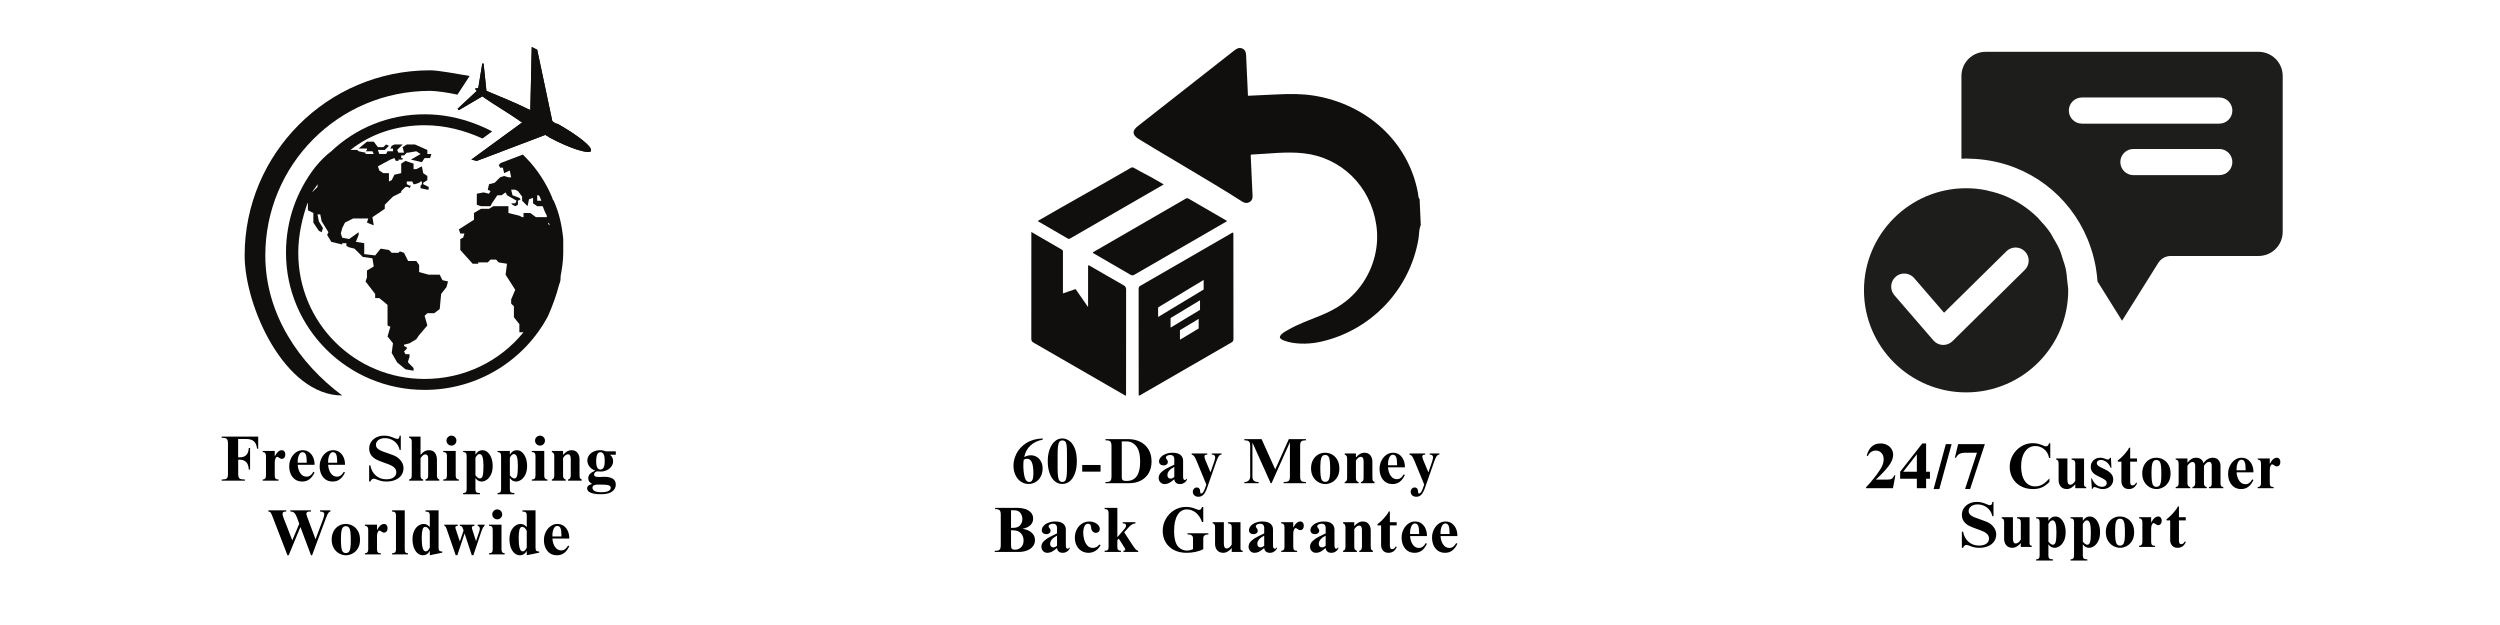<svg version="1.2" preserveAspectRatio="xMidYMid meet" height="500" viewBox="0 0 1500 375" zoomAndPan="magnify" width="2000" xmlns:xlink="http://www.w3.org/1999/xlink" xmlns="http://www.w3.org/2000/svg"><defs><clipPath id="224c9d8a4e"><path d="M 274 28.117 L 355 28.117 L 355 97 L 274 97 Z M 274 28.117"></path></clipPath><clipPath id="ddd79b6ad1"><path d="M 146.801 42 L 282 42 L 282 237.367 L 146.801 237.367 Z M 146.801 42"></path></clipPath><clipPath id="6e48565d98"><path d="M 1118.371 112 L 1241 112 L 1241 236 L 1118.371 236 Z M 1118.371 112"></path></clipPath><clipPath id="446893d38b"><path d="M 1176 31 L 1369.621 31 L 1369.621 193 L 1176 193 Z M 1176 31"></path></clipPath><clipPath id="cc04c97b2a"><path d="M 680 28.117 L 852.629 28.117 L 852.629 207 L 680 207 Z M 680 28.117"></path></clipPath><clipPath id="7760ef00e8"><path d="M 683 139 L 741 139 L 741 237.367 L 683 237.367 Z M 683 139"></path></clipPath><clipPath id="c09aa22b89"><path d="M 618.629 139 L 676 139 L 676 237.367 L 618.629 237.367 Z M 618.629 139"></path></clipPath></defs><g id="b41385ae65"><g clip-path="url(#224c9d8a4e)" clip-rule="nonzero"><path d="M 354.488 90.766 C 352.785 92.406 342.145 89.121 329.742 82.555 C 328.887 81.707 328.09 81.707 327.242 80.918 L 286.082 96.535 L 282.801 95.754 L 313.262 73.496 C 305.059 67.719 295.141 62.016 289.363 57.809 L 275.32 66.078 L 274.531 65.297 L 286.082 54.523 C 285.23 53.738 285.23 53.738 285.23 52.949 C 285.23 52.949 286.082 52.949 286.938 52.949 L 289.363 38.113 L 290.152 38.113 L 291.859 54.523 C 297.637 57.02 308.34 61.152 318.188 66.078 L 319.039 28.207 L 322.32 29.84 L 331.375 72.645 C 332.23 73.496 333.875 74.352 334.656 74.352 C 346.219 80.918 356.066 88.27 354.488 90.766" style="stroke:none;fill-rule:evenodd;fill:#100f0d;fill-opacity:1;"></path><path d="M 334.656 74.352 C 333.875 74.352 332.23 73.496 331.375 72.645 L 322.32 29.84 L 319.039 28.207 L 318.188 66.078 C 308.34 61.152 297.637 57.02 291.859 54.523 L 290.152 38.113 L 289.363 38.113 L 286.938 52.949 C 286.082 52.949 285.23 52.949 285.23 52.949 C 285.23 53.738 285.23 53.738 286.082 54.523 L 274.531 65.297 L 275.32 66.078 L 289.363 57.809 C 295.141 62.016 305.059 67.719 313.262 73.496 L 282.801 95.754 L 286.082 96.535 L 327.242 80.918 C 328.09 81.707 328.887 81.707 329.742 82.555 C 342.145 89.121 352.785 92.406 354.488 90.766 C 356.066 88.27 346.219 80.918 334.656 74.352" style="stroke:none;fill-rule:nonzero;fill:#100f0d;fill-opacity:1;"></path></g><g clip-path="url(#ddd79b6ad1)" clip-rule="nonzero"><path d="M 281.793 45.594 L 274.461 56.793 C 268.859 55.578 261.918 54.523 258.055 54.523 C 202.844 54.523 159.188 99.035 159.188 153.262 C 159.188 188.707 179.801 218.309 205.336 237.281 C 170.742 237.281 146.785 183.777 146.785 153.262 C 146.785 92.406 196.277 42.184 258.055 42.184 C 263.375 42.184 273.98 44.344 281.793 45.594" style="stroke:none;fill-rule:evenodd;fill:#100f0d;fill-opacity:1;"></path></g><path d="M 328.887 134.352 L 328.887 133.562 C 329.742 134.352 329.742 134.352 329.742 135.203 Z M 190.5 110.516 L 190.5 112.16 L 187.219 115.445 C 188.008 113.801 189.715 112.16 190.5 110.516 Z M 322.32 120.426 L 322.32 117.145 L 323.176 117.145 C 324.027 117.938 324.027 118.727 324.816 120.426 Z M 332.23 120.426 C 332.23 120.426 331.375 119.578 331.375 118.727 C 328.09 110.516 322.32 101.465 315.754 94.828 L 314.969 94.043 C 314.512 93.602 314.117 93.16 313.746 92.738 L 300.465 97.781 L 299.219 99.035 L 300.066 100.609 L 301.707 100.609 L 302.496 103.891 L 305.844 102.316 L 306.695 106.383 L 305.059 106.383 L 302.496 105.602 L 300.066 106.383 L 296.785 109.668 L 293.434 110.516 L 292.652 113.801 L 294.293 114.656 L 293.434 116.23 L 290.152 115.445 L 286.082 116.23 L 286.082 122.859 L 288.574 123.711 L 294.293 123.711 L 295.141 122.008 L 298.426 117.145 L 300.918 117.145 L 303.352 115.445 L 304.199 117.145 L 309.977 120.426 L 309.129 122.008 L 306.695 122.008 L 307.477 122.859 L 309.129 123.711 L 310.762 122.859 L 310.762 120.426 L 312.41 119.578 L 311.621 118.727 L 307.477 117.145 L 306.695 113.801 L 309.129 113.801 L 310.762 114.656 L 313.262 117.938 L 313.262 120.426 L 316.543 123.711 L 317.398 119.578 L 319.828 118.727 L 319.828 122.008 L 322.32 123.711 L 325.602 123.711 C 326.457 126.145 327.242 127.785 328.09 129.426 L 328.09 130.281 L 321.531 130.281 L 318.188 127.785 L 314.117 127.785 L 314.117 130.281 L 313.262 130.281 L 311.621 129.426 L 305.059 127.785 L 305.059 123.711 L 296.004 123.711 L 293.434 125.293 L 288.574 125.293 L 284.375 127.785 L 284.375 131.855 L 275.32 137.633 L 276.172 140.129 L 278.664 140.129 L 277.875 142.621 L 276.172 143.406 L 276.172 149.977 L 283.594 158.246 L 286.938 158.246 L 286.938 157.453 L 292.652 157.453 L 294.293 155.754 L 297.637 155.754 L 299.219 157.453 L 304.199 158.246 L 303.352 164.812 L 309.129 173.875 L 306.695 179.641 L 306.695 182.141 L 308.34 183.777 L 308.34 190.348 L 311.621 194.484 L 311.621 199.34 L 314.117 199.34 C 300.066 216.668 278.664 227.371 254.77 227.371 C 212.688 227.371 178.953 193.625 178.953 151.68 C 178.953 140.918 181.441 130.281 184.727 121.219 L 184.727 126.145 L 188.008 127.785 L 188.008 133.562 L 191.293 138.484 L 192.996 139.336 L 193.785 136.848 L 191.293 132.77 L 190.5 128.641 L 192.145 128.641 L 192.996 132.77 L 197.066 139.336 L 196.277 140.918 L 198.777 145.117 L 205.336 146.695 L 205.336 145.906 L 207.832 145.906 L 207.832 147.543 L 209.477 148.395 L 212.688 149.188 L 217.68 154.172 L 223.457 154.961 L 224.246 159.883 L 220.176 162.312 L 220.176 166.445 L 219.324 168.879 L 225.102 176.363 L 225.102 178.855 L 227.59 178.855 L 232.516 182.922 L 232.516 195.266 L 234.223 196.059 L 232.516 201.836 L 235.801 205.969 L 235.02 211.746 L 238.293 217.461 L 243.281 221.594 L 248.141 222.445 L 248.141 220.805 L 244.859 217.461 L 244.859 216.668 L 245.711 214.172 L 245.711 212.535 L 243.281 212.535 L 242.426 210.891 L 244.07 209.25 L 244.07 208.402 L 242.426 207.613 L 242.426 206.82 L 245.711 205.969 L 249.777 203.535 L 251.488 201.043 L 256.414 195.266 L 254.77 189.492 L 256.414 187.918 L 260.547 187.918 L 263.828 185.422 L 264.684 176.363 L 267.902 172.23 L 268.816 168.879 L 265.473 168.098 L 263.828 164.812 L 257.203 164.812 L 251.488 163.23 L 251.488 159.031 L 249.777 156.605 L 244.859 156.605 L 242.426 151.68 L 239.934 150.828 L 239.082 151.68 L 235.02 151.68 L 233.367 149.977 L 228.383 149.188 L 225.102 153.262 L 218.539 152.473 L 218.539 145.906 L 213.547 145.117 L 215.188 140.918 L 215.188 139.336 L 209.477 143.406 L 205.336 142.621 L 204.488 140.129 L 205.336 136.848 L 206.98 133.562 L 211.902 131.07 L 220.965 131.07 L 220.176 133.562 L 224.246 135.203 L 223.457 130.281 L 225.949 128.641 L 230.871 125.293 L 230.871 122.859 L 235.801 117.938 L 240.727 115.445 L 240.727 114.656 L 243.281 112.16 L 244.859 112.16 L 245.711 112.949 L 246.566 111.379 L 245.711 111.379 L 244.07 110.516 L 244.07 108.883 L 247.355 108.883 L 248.141 110.516 L 248.992 110.516 L 251.488 109.668 L 252.348 108.883 L 253.129 108.883 L 253.129 110.516 L 252.348 111.379 L 252.348 112.949 L 256.414 113.801 L 257.203 113.801 L 257.203 112.16 L 253.918 110.516 L 253.918 109.668 L 256.414 108.09 L 256.414 105.602 L 253.918 103.891 L 253.129 99.816 L 249.777 101.465 L 248.141 101.465 L 248.141 98.18 L 243.281 96.535 L 240.727 98.18 L 240.727 103.891 L 236.652 104.809 L 235.02 108.09 L 233.367 108.883 L 233.367 103.891 L 230.016 103.891 L 227.59 102.316 L 226.738 99.816 L 234.223 95.754 L 236.652 94.828 L 237.504 96.535 L 239.082 96.535 L 239.082 95.754 L 241.574 95.754 L 241.574 94.828 L 240.727 94.828 L 240.727 93.258 L 242.426 93.258 L 244.07 91.613 L 244.859 91.613 L 249.777 90.766 L 252.348 92.406 L 246.566 95.754 L 253.129 97.324 L 254.77 94.828 L 258.055 94.828 L 258.84 92.406 L 256.414 92.406 L 256.414 89.977 L 248.992 86.691 L 244.07 86.691 L 241.574 88.27 L 242.426 91.613 L 239.082 91.613 L 238.293 89.977 L 241.574 86.691 L 236.652 86.691 L 235.02 87.48 L 234.223 89.121 L 235.801 89.121 L 235.801 90.766 L 232.516 90.766 L 231.664 92.406 L 227.59 92.406 L 226.738 89.977 L 230.871 89.977 L 233.367 87.48 L 231.664 86.691 L 230.016 88.27 L 226.738 88.27 L 224.246 84.988 L 220.176 84.988 L 215.188 89.121 L 220.176 89.121 L 220.176 89.977 L 219.324 90.766 L 223.457 90.766 L 224.246 92.406 L 219.324 92.406 L 219.324 91.613 L 215.188 90.766 L 214.398 89.977 L 210.262 89.977 C 222.605 80.125 238.293 75.141 254.77 75.141 C 267.234 75.141 278.98 78.344 289.492 83.109 L 295.344 78.828 C 289.805 75.984 283.98 73.605 277.867 71.855 C 275.438 71.16 272.969 70.562 270.457 70.082 C 265.41 69.105 260.176 68.574 254.77 68.574 C 233.367 68.574 213.547 76.773 198.777 90.766 C 195.426 93.258 192.145 96.535 188.859 100.609 C 178.164 114.656 171.598 131.855 171.598 151.68 C 171.598 196.91 208.621 233.938 254.77 233.938 C 286.938 233.938 314.969 215.879 328.887 189.492 C 331.375 183.777 333.875 177.148 335.52 170.59 C 336.371 168.879 336.371 167.305 336.371 165.664 C 337.156 161.531 337.945 156.605 337.945 151.68 C 337.945 150.828 337.945 150.828 337.945 150.828 L 337.945 143.406 C 337.156 135.203 335.52 127.785 332.23 120.426" style="stroke:none;fill-rule:evenodd;fill:#100f0d;fill-opacity:1;"></path><g clip-path="url(#6e48565d98)" clip-rule="nonzero"><path d="M 1179.645 235.434 C 1213.438 235.434 1240.93 207.961 1240.93 174.188 C 1240.93 172.418 1240.551 170.742 1240.406 169.008 C 1240.164 166.129 1239.883 163.273 1239.266 160.531 C 1238.918 159.035 1238.363 157.645 1237.914 156.199 C 1237.223 153.949 1236.586 151.68 1235.652 149.547 C 1234.691 147.379 1233.477 145.371 1232.281 143.344 C 1231.559 142.098 1230.941 140.777 1230.137 139.586 C 1228.281 136.898 1226.156 134.406 1223.918 132.055 C 1223.539 131.656 1223.227 131.184 1222.84 130.797 C 1220.129 128.098 1217.156 125.648 1213.984 123.484 C 1213.953 123.465 1213.918 123.434 1213.887 123.41 C 1210.633 121.215 1207.168 119.32 1203.504 117.773 C 1203.504 117.773 1203.492 117.773 1203.484 117.762 C 1200.082 116.316 1196.5 115.25 1192.816 114.445 C 1192.512 114.383 1192.238 114.246 1191.945 114.184 C 1187.969 113.367 1183.863 112.938 1179.656 112.938 C 1145.871 112.938 1118.383 140.414 1118.383 174.188 C 1118.383 207.961 1145.871 235.434 1179.656 235.434 Z M 1137.414 166.023 C 1140.68 163.211 1145.664 163.547 1148.488 166.84 L 1166.445 187.629 L 1203.848 150.77 C 1206.918 147.727 1211.91 147.758 1214.957 150.855 C 1218.004 153.941 1217.961 158.91 1214.871 161.953 L 1171.488 204.707 C 1170.016 206.16 1168.035 206.965 1165.984 206.965 C 1165.879 206.965 1165.762 206.965 1165.668 206.965 C 1163.504 206.883 1161.461 205.887 1160.047 204.254 L 1136.617 177.117 C 1133.781 173.828 1134.148 168.871 1137.426 166.047 Z M 1137.414 166.023" style="stroke:none;fill-rule:nonzero;fill:#1d1d1b;fill-opacity:1;"></path></g><g clip-path="url(#446893d38b)" clip-rule="nonzero"><path d="M 1355.145 31.098 L 1191.348 31.098 C 1183.363 31.098 1176.859 37.586 1176.859 45.57 L 1176.859 95.184 C 1177.32 95.16 1177.77 95.203 1178.23 95.191 C 1178.715 95.191 1179.176 95.121 1179.645 95.121 C 1180.367 95.121 1181.059 95.203 1181.77 95.227 C 1183.594 95.266 1185.391 95.34 1187.172 95.496 C 1187.602 95.539 1188.031 95.59 1188.461 95.633 C 1217.668 98.656 1241.59 117.281 1252.402 143.152 C 1252.477 143.332 1252.559 143.52 1252.633 143.699 C 1253.344 145.434 1253.996 147.215 1254.582 149.012 C 1254.926 150.039 1255.262 151.074 1255.566 152.121 C 1255.848 153.137 1256.109 154.16 1256.359 155.195 C 1256.789 156.945 1257.176 158.711 1257.492 160.5 C 1257.562 160.949 1257.625 161.402 1257.699 161.859 C 1258.055 164.102 1258.316 166.371 1258.484 168.672 C 1258.484 168.746 1258.508 168.809 1258.508 168.883 L 1273.234 192.453 L 1294.938 157.77 C 1296.559 155.164 1299.418 153.586 1302.496 153.586 L 1355.145 153.586 C 1363.133 153.586 1369.621 147.098 1369.621 139.113 L 1369.621 45.57 C 1369.621 37.586 1363.133 31.098 1355.145 31.098 Z M 1331.566 105.082 L 1280.051 105.082 C 1275.719 105.082 1272.199 101.566 1272.199 97.234 C 1272.199 92.902 1275.719 89.387 1280.051 89.387 L 1331.566 89.387 C 1335.902 89.387 1339.418 92.902 1339.418 97.234 C 1339.418 101.566 1335.902 105.082 1331.566 105.082 Z M 1331.566 74.184 L 1249.148 74.184 C 1244.812 74.184 1241.297 70.668 1241.297 66.336 C 1241.297 62.004 1244.812 58.492 1249.148 58.492 L 1331.566 58.492 C 1335.902 58.492 1339.418 62.004 1339.418 66.336 C 1339.418 70.668 1335.902 74.184 1331.566 74.184 Z M 1331.566 74.184" style="stroke:none;fill-rule:nonzero;fill:#1d1d1b;fill-opacity:1;"></path></g><g clip-path="url(#cc04c97b2a)" clip-rule="nonzero"><path d="M 852.473 135.043 C 851.266 137.73 851.543 140.672 851.062 143.48 C 845.855 173.742 822.805 198.105 792.789 204.965 C 792.742 204.977 792.707 204.988 792.656 205 C 786.742 206.34 779.465 206.773 773.02 205.156 C 771.5 204.664 769.836 204.352 768.535 203.336 C 766.172 201.445 771.402 198.758 772.645 198.031 C 779.102 194.27 786.078 191.91 792.961 189.062 C 799.719 186.254 805.996 182.613 811.262 177.477 C 821.145 167.82 826.746 154.199 826.266 140.371 C 826.203 138.621 826.059 136.875 825.805 135.148 C 822.434 111.617 804.684 94.352 781.887 91.941 C 771.523 90.844 761.172 92.281 750.824 92.738 C 750.762 92.738 750.703 92.832 750.414 93.062 C 750.582 96.738 750.762 100.598 750.941 104.445 C 751.113 108.219 751.281 111.992 751.461 115.766 C 751.559 117.801 751.941 119.934 749.738 121.227 C 747.449 122.551 745.676 121.203 743.895 120.043 C 729.508 110.75 688.949 87.121 683.02 83.285 C 679.297 80.875 679.188 78.426 682.66 75.703 C 701.879 60.621 721.121 45.539 740.352 30.445 C 741.883 29.227 743.426 28.215 745.484 29.168 C 747.484 30.082 747.617 31.855 747.691 33.723 C 747.992 40.645 748.316 47.566 748.641 54.473 C 748.68 55.402 748.727 56.316 748.773 57.461 C 754.75 57.184 760.461 56.957 766.172 56.656 C 773.645 56.258 781.066 56.195 788.5 57.402 C 819.707 62.5 844.941 84.637 850.773 115.738 C 851 116.992 850.832 118.406 851.762 119.477 L 852.473 135.043" style="stroke:none;fill-rule:nonzero;fill:#100f0d;fill-opacity:1;"></path></g><g clip-path="url(#7760ef00e8)" clip-rule="nonzero"><path d="M 722.047 173.801 C 720.496 174.691 696.602 189.184 695.035 190.09 C 694.996 190.113 694.949 190.148 694.867 190.148 C 694.867 188.27 694.879 186.398 694.867 184.531 C 694.867 184.434 694.926 184.398 694.996 184.363 C 696.562 183.445 720.469 168.953 722.047 168.051 C 722.086 168.027 722.121 167.988 722.18 168 C 722.18 168.027 722.191 168.062 722.191 168.086 C 722.191 169.93 722.191 171.762 722.191 173.609 C 722.191 173.715 722.133 173.754 722.047 173.801 Z M 719.879 185.988 C 718.312 186.895 704.082 195.574 702.516 196.477 C 702.469 196.5 702.422 196.551 702.348 196.551 C 702.348 194.668 702.348 192.789 702.348 190.918 C 702.348 190.824 702.395 190.789 702.469 190.75 C 704.047 189.848 718.301 181.156 719.867 180.238 C 719.918 180.227 719.941 180.18 720 180.191 C 720 180.227 720.012 180.25 720.012 180.273 C 720.012 182.121 720.012 183.965 720.012 185.797 C 720.012 185.918 719.953 185.953 719.879 185.988 Z M 719.074 197.152 C 717.508 198.043 709.699 202.844 708.133 203.746 C 708.094 203.77 708.047 203.809 707.965 203.809 C 707.965 201.926 707.965 200.059 707.965 198.191 C 707.965 198.094 708.023 198.059 708.094 198.02 C 709.66 197.105 717.492 192.305 719.074 191.402 C 719.074 191.391 719.086 191.391 719.098 191.379 C 719.145 191.355 719.207 191.379 719.207 191.438 C 719.207 193.281 719.207 195.117 719.207 196.961 C 719.207 197.07 719.145 197.105 719.074 197.152 Z M 740.027 140.574 C 740.027 140.25 739.977 139.91 739.965 139.586 C 739.254 139.477 738.883 139.91 738.438 140.164 C 720.48 150.52 702.539 160.902 684.574 171.258 C 683.805 171.703 683.176 172.066 683.176 173.211 C 683.227 194.535 683.215 215.863 683.215 237.312 C 684.082 237.336 684.562 236.84 685.094 236.527 C 702.902 226.254 720.699 215.973 738.496 205.699 C 739.387 205.195 740.074 204.797 740.074 203.48 C 740.016 182.516 740.027 161.551 740.027 140.574" style="stroke:none;fill-rule:nonzero;fill:#100f0d;fill-opacity:1;"></path></g><g clip-path="url(#c09aa22b89)" clip-rule="nonzero"><path d="M 652.848 159.199 C 652.848 166.398 652.848 176.73 652.848 184.254 C 650.199 180.312 647.789 177.078 645.344 173.438 C 642.836 174.297 640.414 175.125 637.762 176.043 C 637.762 173.246 637.762 170.668 637.762 168.074 C 637.762 163.758 637.777 155.824 637.762 151.496 C 637.762 150.883 637.906 150.242 637.148 149.809 C 631.113 146.336 625.098 142.852 618.809 139.199 C 618.809 139.898 618.809 140.332 618.809 140.781 C 618.809 165.18 618.809 185.953 618.785 203.145 C 618.785 204.254 619.004 204.93 620.062 205.543 C 638.148 215.922 656.188 226.363 674.238 236.793 C 674.621 237.008 674.961 237.418 675.633 237.285 C 675.633 236.793 675.633 236.273 675.633 235.766 C 675.633 215.09 675.621 194.418 675.672 173.754 C 675.672 172.449 675.273 171.789 674.152 171.148 C 667.621 167.461 661.152 163.66 654.645 159.926 C 654.164 159.648 653.715 159.199 652.848 159.199" style="stroke:none;fill-rule:nonzero;fill:#100f0d;fill-opacity:1;"></path></g><path d="M 736.266 132.594 C 730.398 129.195 724.734 125.902 719.074 122.625 C 717.133 121.504 715.168 120.406 713.242 119.262 C 712.625 118.887 712.156 118.766 711.469 119.164 C 692.863 129.93 674.25 140.684 655.645 151.438 C 655.824 152.004 656.332 152.125 656.719 152.34 C 663.863 156.488 671.031 160.625 678.176 164.781 C 679.008 165.266 679.648 165.41 680.574 164.867 C 698.867 154.27 717.18 143.699 735.496 133.125 C 735.699 133.004 735.883 132.859 736.266 132.594" style="stroke:none;fill-rule:nonzero;fill:#100f0d;fill-opacity:1;"></path><path d="M 622.641 132.668 C 628.691 136.176 634.668 139.598 640.605 143.094 C 641.5 143.625 642.027 143.105 642.656 142.758 C 655.848 135.137 669.043 127.52 682.238 119.898 C 687.504 116.859 692.758 113.824 698.25 110.652 C 696.527 109.652 694.984 108.746 693.43 107.855 C 689.141 105.371 684.84 103.336 680.562 100.828 C 679.852 100.406 679.32 100.223 678.504 100.707 C 660.164 111.34 641.812 121.504 623.449 132.113 C 623.195 132.258 622.969 132.438 622.641 132.668" style="stroke:none;fill-rule:nonzero;fill:#100f0d;fill-opacity:1;"></path><g style="fill:#000000;fill-opacity:1;"><g transform="translate(132.548, 288.388)"><path d="M 22.375 -19.188 L 21.688 -19.188 C 21.457 -21.238 20.816 -22.719 19.766 -23.625 C 18.711 -24.539 17.148 -25 15.078 -25 L 10.344 -25 L 10.344 -14 L 11.375 -14 C 13.07 -14 14.367 -14.473 15.266 -15.422 C 16.16 -16.367 16.648 -17.754 16.734 -19.578 L 17.5 -19.578 L 17.5 -6.688 L 16.734 -6.688 C 16.629 -8.633 16.113 -10.102 15.188 -11.094 C 14.258 -12.082 12.953 -12.578 11.266 -12.578 L 10.375 -12.578 L 10.375 -4 C 10.375 -3.02 10.488 -2.305 10.719 -1.859 C 10.957 -1.41 11.344 -1.109 11.875 -0.953 C 12.414 -0.805 13.25 -0.719 14.375 -0.688 L 14.375 0 L 0.469 0 L 0.469 -0.688 C 1.539 -0.719 2.332 -0.805 2.844 -0.953 C 3.352 -1.109 3.711 -1.41 3.922 -1.859 C 4.129 -2.305 4.234 -3.004 4.234 -3.953 L 4.234 -22.375 C 4.234 -23.375 4.102 -24.109 3.844 -24.578 C 3.582 -25.055 3.195 -25.363 2.688 -25.5 C 2.176 -25.645 1.438 -25.719 0.469 -25.719 L 0.469 -26.422 L 22.375 -26.422 Z M 22.375 -19.188" style="stroke:none"></path></g></g><g style="fill:#000000;fill-opacity:1;"><g transform="translate(157.195, 288.388)"><path d="M 11.922 -18.266 C 12.535 -18.266 13.035 -18.023 13.422 -17.547 C 13.805 -17.078 14 -16.473 14 -15.734 C 14 -14.93 13.805 -14.285 13.422 -13.797 C 13.035 -13.316 12.508 -13.078 11.844 -13.078 C 11.531 -13.078 11.258 -13.141 11.031 -13.266 C 10.801 -13.391 10.52 -13.566 10.188 -13.797 C 9.695 -14.129 9.336 -14.297 9.109 -14.297 C 8.703 -14.297 8.359 -13.961 8.078 -13.297 C 7.797 -12.641 7.656 -11.883 7.656 -11.031 L 7.656 -3.031 C 7.656 -2.188 7.82 -1.582 8.156 -1.219 C 8.488 -0.863 9.086 -0.688 9.953 -0.688 L 9.953 0 L 0.422 0 L 0.422 -0.688 C 1.734 -0.688 2.391 -1.457 2.391 -3 L 2.391 -14.844 C 2.391 -16.352 1.734 -17.125 0.422 -17.156 L 0.422 -17.844 L 7.656 -17.844 L 7.656 -14.656 L 7.734 -14.656 C 8.93 -17.062 10.328 -18.266 11.922 -18.266 Z M 11.922 -18.266" style="stroke:none"></path></g></g><g style="fill:#000000;fill-opacity:1;"><g transform="translate(172.613, 288.388)"><path d="M 8.922 -18.266 C 10.484 -18.266 11.797 -17.863 12.859 -17.062 C 13.922 -16.27 14.723 -15.254 15.266 -14.016 C 15.805 -12.773 16.086 -11.488 16.109 -10.156 L 16.109 -9.5 L 6 -9.5 C 6.156 -7.375 6.711 -5.656 7.672 -4.344 C 8.629 -3.039 9.828 -2.391 11.266 -2.391 C 12.191 -2.391 12.977 -2.641 13.625 -3.141 C 14.281 -3.641 14.879 -4.363 15.422 -5.312 L 16.109 -4.891 C 15.234 -3.035 14.191 -1.664 12.984 -0.781 C 11.785 0.094 10.367 0.531 8.734 0.531 C 7.086 0.531 5.68 0.129 4.516 -0.672 C 3.348 -1.484 2.457 -2.578 1.844 -3.953 C 1.227 -5.336 0.922 -6.891 0.922 -8.609 C 0.922 -10.328 1.281 -11.922 2 -13.391 C 2.719 -14.867 3.691 -16.051 4.922 -16.938 C 6.148 -17.82 7.484 -18.266 8.922 -18.266 Z M 11.422 -11.734 C 11.422 -13.547 11.223 -14.891 10.828 -15.766 C 10.43 -16.641 9.797 -17.078 8.922 -17.078 C 7.992 -17.078 7.273 -16.504 6.766 -15.359 C 6.254 -14.223 6 -12.91 6 -11.422 L 6 -10.766 L 11.422 -10.766 Z M 11.422 -11.734" style="stroke:none"></path></g></g><g style="fill:#000000;fill-opacity:1;"><g transform="translate(190.876, 288.388)"><path d="M 8.922 -18.266 C 10.484 -18.266 11.797 -17.863 12.859 -17.062 C 13.922 -16.27 14.723 -15.254 15.266 -14.016 C 15.805 -12.773 16.086 -11.488 16.109 -10.156 L 16.109 -9.5 L 6 -9.5 C 6.156 -7.375 6.711 -5.656 7.672 -4.344 C 8.629 -3.039 9.828 -2.391 11.266 -2.391 C 12.191 -2.391 12.977 -2.641 13.625 -3.141 C 14.281 -3.641 14.879 -4.363 15.422 -5.312 L 16.109 -4.891 C 15.234 -3.035 14.191 -1.664 12.984 -0.781 C 11.785 0.094 10.367 0.531 8.734 0.531 C 7.086 0.531 5.68 0.129 4.516 -0.672 C 3.348 -1.484 2.457 -2.578 1.844 -3.953 C 1.227 -5.336 0.922 -6.891 0.922 -8.609 C 0.922 -10.328 1.281 -11.922 2 -13.391 C 2.719 -14.867 3.691 -16.051 4.922 -16.938 C 6.148 -17.82 7.484 -18.266 8.922 -18.266 Z M 11.422 -11.734 C 11.422 -13.547 11.223 -14.891 10.828 -15.766 C 10.43 -16.641 9.797 -17.078 8.922 -17.078 C 7.992 -17.078 7.273 -16.504 6.766 -15.359 C 6.254 -14.223 6 -12.91 6 -11.422 L 6 -10.766 L 11.422 -10.766 Z M 11.422 -11.734" style="stroke:none"></path></g></g><g style="fill:#000000;fill-opacity:1;"><g transform="translate(209.14, 288.388)"><path d="" style="stroke:none"></path></g></g><g style="fill:#000000;fill-opacity:1;"><g transform="translate(220.175, 288.388)"><path d="M 10.312 -27 C 11.508 -27 12.547 -26.875 13.422 -26.625 C 14.297 -26.383 15.254 -26.047 16.297 -25.609 C 16.66 -25.453 17.008 -25.316 17.344 -25.203 C 17.676 -25.086 17.957 -25.031 18.188 -25.031 C 18.594 -25.031 18.926 -25.195 19.188 -25.531 C 19.445 -25.863 19.578 -26.352 19.578 -27 L 20.297 -27 L 20.297 -18.453 L 19.578 -18.453 C 19.316 -19.816 18.766 -21.035 17.922 -22.109 C 17.078 -23.18 16.023 -24.016 14.766 -24.609 C 13.504 -25.203 12.16 -25.5 10.734 -25.5 C 9.16 -25.5 7.875 -25.117 6.875 -24.359 C 5.883 -23.598 5.391 -22.656 5.391 -21.531 C 5.391 -20.688 5.68 -19.969 6.266 -19.375 C 6.859 -18.789 7.598 -18.305 8.484 -17.922 C 9.367 -17.535 10.594 -17.086 12.156 -16.578 C 13.719 -16.055 15.023 -15.578 16.078 -15.141 C 17.129 -14.711 18.051 -14.176 18.844 -13.531 C 19.738 -12.789 20.473 -11.906 21.047 -10.875 C 21.629 -9.852 21.922 -8.703 21.922 -7.422 C 21.922 -5.859 21.492 -4.473 20.641 -3.266 C 19.797 -2.066 18.609 -1.133 17.078 -0.469 C 15.555 0.195 13.801 0.531 11.812 0.531 C 10.551 0.531 9.488 0.422 8.625 0.203 C 7.77 -0.004 6.895 -0.289 6 -0.656 C 5.156 -1.008 4.523 -1.188 4.109 -1.188 C 3.648 -1.188 3.254 -1.047 2.922 -0.766 C 2.586 -0.484 2.289 -0.051 2.031 0.531 L 1.312 0.531 L 1.312 -9.156 L 2.031 -9.156 C 2.5 -6.594 3.598 -4.562 5.328 -3.062 C 7.055 -1.562 9.148 -0.812 11.609 -0.812 C 13.453 -0.812 14.91 -1.188 15.984 -1.938 C 17.066 -2.695 17.609 -3.719 17.609 -5 C 17.609 -6 17.297 -6.844 16.672 -7.531 C 16.047 -8.227 15.266 -8.789 14.328 -9.219 C 13.391 -9.656 12.125 -10.145 10.531 -10.688 C 8.562 -11.383 6.969 -12.031 5.75 -12.625 C 4.531 -13.227 3.488 -14.07 2.625 -15.156 C 1.77 -16.25 1.344 -17.629 1.344 -19.297 C 1.344 -20.766 1.727 -22.082 2.5 -23.25 C 3.27 -24.414 4.332 -25.332 5.688 -26 C 7.051 -26.664 8.594 -27 10.312 -27 Z M 10.312 -27" style="stroke:none"></path></g></g><g style="fill:#000000;fill-opacity:1;"><g transform="translate(244.821, 288.388)"><path d="M 7.5 -15.453 L 7.578 -15.453 C 8.961 -17.328 10.613 -18.266 12.531 -18.266 C 14.195 -18.266 15.414 -17.723 16.188 -16.641 C 16.957 -15.566 17.344 -14.195 17.344 -12.531 L 17.344 -2.688 C 17.344 -2.227 17.469 -1.812 17.719 -1.438 C 17.977 -1.07 18.328 -0.82 18.766 -0.688 L 18.766 0 L 10.453 0 L 10.453 -0.688 C 11.047 -0.844 11.461 -1.082 11.703 -1.406 C 11.953 -1.727 12.078 -2.312 12.078 -3.156 L 12.078 -13.375 C 12.078 -14.969 11.523 -15.766 10.422 -15.766 C 9.961 -15.766 9.5 -15.594 9.031 -15.25 C 8.57 -14.906 8.062 -14.332 7.5 -13.531 L 7.5 -3.109 C 7.5 -2.367 7.617 -1.805 7.859 -1.422 C 8.109 -1.035 8.516 -0.789 9.078 -0.688 L 9.078 0 L 0.656 0 L 0.656 -0.688 C 1.113 -0.82 1.445 -0.977 1.656 -1.156 C 1.863 -1.332 2.008 -1.617 2.094 -2.016 C 2.188 -2.41 2.234 -3.02 2.234 -3.844 L 2.234 -23.453 C 2.234 -24.223 2.094 -24.77 1.812 -25.094 C 1.531 -25.414 1.145 -25.625 0.656 -25.719 L 0.656 -26.422 L 7.5 -26.422 Z M 7.5 -15.453" style="stroke:none"></path></g></g><g style="fill:#000000;fill-opacity:1;"><g transform="translate(265.469, 288.388)"><path d="M 5.422 -27 C 6.242 -27 6.941 -26.707 7.516 -26.125 C 8.086 -25.551 8.375 -24.852 8.375 -24.031 C 8.375 -23.207 8.086 -22.5 7.516 -21.906 C 6.941 -21.32 6.242 -21.031 5.422 -21.031 C 4.598 -21.031 3.891 -21.32 3.297 -21.906 C 2.711 -22.5 2.422 -23.207 2.422 -24.031 C 2.422 -24.852 2.711 -25.551 3.297 -26.125 C 3.891 -26.707 4.598 -27 5.422 -27 Z M 7.953 -2.922 C 7.953 -1.461 8.594 -0.719 9.875 -0.688 L 9.875 0 L 0.469 0 L 0.469 -0.688 C 1.258 -0.688 1.828 -0.863 2.172 -1.219 C 2.516 -1.582 2.688 -2.211 2.688 -3.109 L 2.688 -14.766 C 2.688 -15.609 2.52 -16.219 2.188 -16.594 C 1.852 -16.969 1.281 -17.156 0.469 -17.156 L 0.469 -17.844 L 7.953 -17.844 Z M 7.953 -2.922" style="stroke:none"></path></g></g><g style="fill:#000000;fill-opacity:1;"><g transform="translate(277.311, 288.388)"><path d="M 12.109 -18.266 C 13.285 -18.266 14.344 -17.852 15.281 -17.031 C 16.219 -16.207 16.953 -15.082 17.484 -13.656 C 18.023 -12.238 18.297 -10.633 18.297 -8.844 C 18.297 -6.738 17.941 -4.984 17.234 -3.578 C 16.535 -2.172 15.68 -1.133 14.672 -0.469 C 13.66 0.195 12.664 0.531 11.688 0.531 C 10.145 0.531 8.926 -0.145 8.031 -1.5 L 7.953 -1.5 L 7.953 5.188 C 7.953 6.062 8.141 6.648 8.516 6.953 C 8.891 7.266 9.602 7.43 10.656 7.453 L 10.656 8.156 L 0.578 8.156 L 0.578 7.453 C 1.316 7.453 1.852 7.273 2.188 6.922 C 2.52 6.566 2.688 5.977 2.688 5.156 L 2.688 -14.844 C 2.688 -15.688 2.516 -16.281 2.172 -16.625 C 1.828 -16.977 1.297 -17.156 0.578 -17.156 L 0.578 -17.844 L 7.953 -17.844 L 7.953 -15.734 L 8.031 -15.734 C 9.062 -17.422 10.422 -18.266 12.109 -18.266 Z M 7.953 -13.688 L 7.953 -3.188 C 8.953 -1.938 9.836 -1.312 10.609 -1.312 C 11.43 -1.312 11.992 -1.852 12.297 -2.938 C 12.609 -4.031 12.766 -5.922 12.766 -8.609 C 12.766 -11.203 12.578 -13.07 12.203 -14.219 C 11.836 -15.375 11.219 -15.953 10.344 -15.953 C 9.883 -15.953 9.438 -15.723 9 -15.266 C 8.562 -14.805 8.211 -14.281 7.953 -13.688 Z M 7.953 -13.688" style="stroke:none"></path></g></g><g style="fill:#000000;fill-opacity:1;"><g transform="translate(297.959, 288.388)"><path d="M 12.109 -18.266 C 13.285 -18.266 14.344 -17.852 15.281 -17.031 C 16.219 -16.207 16.953 -15.082 17.484 -13.656 C 18.023 -12.238 18.297 -10.633 18.297 -8.844 C 18.297 -6.738 17.941 -4.984 17.234 -3.578 C 16.535 -2.172 15.68 -1.133 14.672 -0.469 C 13.66 0.195 12.664 0.531 11.688 0.531 C 10.145 0.531 8.926 -0.145 8.031 -1.5 L 7.953 -1.5 L 7.953 5.188 C 7.953 6.062 8.141 6.648 8.516 6.953 C 8.891 7.266 9.602 7.43 10.656 7.453 L 10.656 8.156 L 0.578 8.156 L 0.578 7.453 C 1.316 7.453 1.852 7.273 2.188 6.922 C 2.52 6.566 2.688 5.977 2.688 5.156 L 2.688 -14.844 C 2.688 -15.688 2.516 -16.281 2.172 -16.625 C 1.828 -16.977 1.297 -17.156 0.578 -17.156 L 0.578 -17.844 L 7.953 -17.844 L 7.953 -15.734 L 8.031 -15.734 C 9.062 -17.422 10.422 -18.266 12.109 -18.266 Z M 7.953 -13.688 L 7.953 -3.188 C 8.953 -1.938 9.836 -1.312 10.609 -1.312 C 11.43 -1.312 11.992 -1.852 12.297 -2.938 C 12.609 -4.031 12.766 -5.922 12.766 -8.609 C 12.766 -11.203 12.578 -13.07 12.203 -14.219 C 11.836 -15.375 11.219 -15.953 10.344 -15.953 C 9.883 -15.953 9.438 -15.723 9 -15.266 C 8.562 -14.805 8.211 -14.281 7.953 -13.688 Z M 7.953 -13.688" style="stroke:none"></path></g></g><g style="fill:#000000;fill-opacity:1;"><g transform="translate(318.606, 288.388)"><path d="M 5.422 -27 C 6.242 -27 6.941 -26.707 7.516 -26.125 C 8.086 -25.551 8.375 -24.852 8.375 -24.031 C 8.375 -23.207 8.086 -22.5 7.516 -21.906 C 6.941 -21.32 6.242 -21.031 5.422 -21.031 C 4.598 -21.031 3.891 -21.32 3.297 -21.906 C 2.711 -22.5 2.422 -23.207 2.422 -24.031 C 2.422 -24.852 2.711 -25.551 3.297 -26.125 C 3.891 -26.707 4.598 -27 5.422 -27 Z M 7.953 -2.922 C 7.953 -1.461 8.594 -0.719 9.875 -0.688 L 9.875 0 L 0.469 0 L 0.469 -0.688 C 1.258 -0.688 1.828 -0.863 2.172 -1.219 C 2.516 -1.582 2.688 -2.211 2.688 -3.109 L 2.688 -14.766 C 2.688 -15.609 2.52 -16.219 2.188 -16.594 C 1.852 -16.969 1.281 -17.156 0.469 -17.156 L 0.469 -17.844 L 7.953 -17.844 Z M 7.953 -2.922" style="stroke:none"></path></g></g><g style="fill:#000000;fill-opacity:1;"><g transform="translate(330.449, 288.388)"><path d="M 12.531 -18.266 C 14.07 -18.266 15.242 -17.742 16.047 -16.703 C 16.859 -15.672 17.266 -14.395 17.266 -12.875 L 17.266 -3.688 C 17.266 -2.945 17.297 -2.398 17.359 -2.047 C 17.422 -1.703 17.535 -1.441 17.703 -1.266 C 17.867 -1.086 18.16 -0.895 18.578 -0.688 L 18.578 0 L 10.375 0 L 10.375 -0.688 C 11.457 -0.82 12 -1.645 12 -3.156 L 12 -13.156 C 12 -14.914 11.438 -15.797 10.312 -15.797 C 9.312 -15.797 8.336 -15.066 7.391 -13.609 L 7.391 -2.922 C 7.391 -1.641 7.926 -0.895 9 -0.688 L 9 0 L 0.656 0 L 0.656 -0.688 C 1.113 -0.789 1.469 -1.02 1.719 -1.375 C 1.977 -1.738 2.109 -2.316 2.109 -3.109 L 2.109 -14.844 C 2.109 -15.352 2 -15.832 1.781 -16.281 C 1.57 -16.727 1.195 -17.02 0.656 -17.156 L 0.656 -17.844 L 7.391 -17.844 L 7.391 -15.453 C 8.203 -16.398 9.02 -17.102 9.844 -17.562 C 10.664 -18.031 11.562 -18.266 12.531 -18.266 Z M 12.531 -18.266" style="stroke:none"></path></g></g><g style="fill:#000000;fill-opacity:1;"><g transform="translate(351.096, 288.388)"><path d="M 8.953 -18.266 C 9.648 -18.266 10.258 -18.207 10.781 -18.094 C 11.312 -17.977 11.859 -17.805 12.422 -17.578 L 18.375 -17.578 L 18.375 -15.531 L 14.953 -15.531 C 15.516 -15.039 15.957 -14.484 16.281 -13.859 C 16.602 -13.234 16.766 -12.484 16.766 -11.609 C 16.766 -10.484 16.414 -9.445 15.719 -8.5 C 15.031 -7.551 14.113 -6.805 12.969 -6.266 C 11.832 -5.723 10.613 -5.453 9.312 -5.453 C 8.977 -5.453 8.645 -5.473 8.312 -5.516 C 7.977 -5.555 7.707 -5.578 7.5 -5.578 C 6.906 -5.578 6.395 -5.391 5.969 -5.016 C 5.551 -4.641 5.344 -4.211 5.344 -3.734 C 5.344 -3.141 5.566 -2.734 6.016 -2.516 C 6.461 -2.297 7.352 -2.188 8.688 -2.188 C 9.176 -2.188 9.727 -2.211 10.344 -2.266 L 11.5 -2.312 C 13.625 -2.312 15.301 -1.938 16.531 -1.188 C 17.758 -0.445 18.375 0.754 18.375 2.422 C 18.375 4.035 17.66 5.395 16.234 6.5 C 14.816 7.602 12.555 8.156 9.453 8.156 C 6.836 8.156 4.805 7.859 3.359 7.266 C 1.91 6.68 1.188 5.812 1.188 4.656 C 1.188 3.988 1.414 3.445 1.875 3.031 C 2.344 2.625 3.102 2.27 4.156 1.969 C 3.383 1.551 2.805 1.07 2.422 0.531 C 2.035 0 1.844 -0.641 1.844 -1.391 C 1.844 -2.391 2.156 -3.238 2.781 -3.938 C 3.414 -4.645 4.488 -5.344 6 -6.031 C 4.562 -6.551 3.422 -7.359 2.578 -8.453 C 1.734 -9.555 1.312 -10.766 1.312 -12.078 C 1.312 -13.203 1.645 -14.238 2.312 -15.188 C 2.977 -16.133 3.895 -16.883 5.062 -17.438 C 6.227 -17.988 7.523 -18.266 8.953 -18.266 Z M 6.609 -11.578 C 6.609 -8.297 7.457 -6.656 9.156 -6.656 C 10.02 -6.656 10.664 -7.078 11.094 -7.922 C 11.52 -8.766 11.734 -10.035 11.734 -11.734 C 11.734 -13.703 11.504 -15.082 11.047 -15.875 C 10.598 -16.676 9.969 -17.078 9.156 -17.078 C 7.457 -17.078 6.609 -15.242 6.609 -11.578 Z M 4.391 4.266 C 4.391 5.109 4.82 5.766 5.688 6.234 C 6.562 6.711 7.922 6.953 9.766 6.953 C 11.484 6.953 12.844 6.723 13.844 6.266 C 14.844 5.805 15.344 5.156 15.344 4.312 C 15.344 3.895 15.227 3.551 15 3.281 C 14.77 3.02 14.281 2.805 13.531 2.641 C 12.789 2.473 11.703 2.391 10.266 2.391 L 7.156 2.391 C 6.438 2.391 5.797 2.535 5.234 2.828 C 4.672 3.117 4.391 3.598 4.391 4.266 Z M 4.391 4.266" style="stroke:none"></path></g></g><g style="fill:#000000;fill-opacity:1;"><g transform="translate(160.603, 332.638)"><path d="M 11.156 -25.719 C 10.301 -25.719 9.711 -25.609 9.391 -25.391 C 9.078 -25.18 8.922 -24.789 8.922 -24.219 C 8.922 -23.938 8.984 -23.57 9.109 -23.125 C 9.242 -22.676 9.426 -22.16 9.656 -21.578 L 14.766 -8.422 L 18.953 -18.375 L 17.578 -22.109 C 17.055 -23.473 16.516 -24.414 15.953 -24.938 C 15.391 -25.457 14.609 -25.719 13.609 -25.719 L 13.609 -26.422 L 26 -26.422 L 26 -25.719 L 25.531 -25.719 C 24.633 -25.719 24.023 -25.609 23.703 -25.391 C 23.379 -25.18 23.219 -24.844 23.219 -24.375 C 23.219 -24.07 23.32 -23.613 23.531 -23 L 28.719 -9.078 L 33.266 -21.188 C 33.723 -22.469 33.953 -23.441 33.953 -24.109 C 33.953 -25.18 33.094 -25.719 31.375 -25.719 L 31.375 -26.422 L 37.641 -26.422 L 37.641 -25.719 C 37.203 -25.645 36.812 -25.395 36.469 -24.969 C 36.125 -24.551 35.734 -23.781 35.297 -22.656 L 26.641 0.531 L 26 0.531 L 19.656 -16.453 L 12.609 0.531 L 11.875 0.531 L 2.734 -23.156 C 2.316 -24.195 1.969 -24.879 1.688 -25.203 C 1.406 -25.523 0.984 -25.695 0.422 -25.719 L 0.422 -26.422 L 11.156 -26.422 Z M 11.156 -25.719" style="stroke:none"></path></g></g><g style="fill:#000000;fill-opacity:1;"><g transform="translate(197.899, 332.638)"><path d="M 9.531 -18.266 C 11.094 -18.266 12.52 -17.891 13.812 -17.141 C 15.113 -16.398 16.156 -15.316 16.938 -13.891 C 17.719 -12.473 18.109 -10.781 18.109 -8.812 C 18.109 -6.707 17.672 -4.957 16.797 -3.562 C 15.93 -2.164 14.848 -1.133 13.547 -0.469 C 12.254 0.195 10.969 0.531 9.688 0.531 C 8.281 0.531 6.914 0.164 5.594 -0.562 C 4.27 -1.289 3.191 -2.363 2.359 -3.781 C 1.523 -5.207 1.109 -6.922 1.109 -8.922 C 1.109 -10.711 1.469 -12.312 2.188 -13.719 C 2.906 -15.133 3.906 -16.242 5.188 -17.047 C 6.469 -17.859 7.914 -18.266 9.531 -18.266 Z M 6.656 -9.688 C 6.656 -7.383 6.727 -5.609 6.875 -4.359 C 7.031 -3.117 7.316 -2.219 7.734 -1.656 C 8.16 -1.094 8.785 -0.812 9.609 -0.812 C 10.359 -0.812 10.945 -1.039 11.375 -1.5 C 11.812 -1.957 12.117 -2.707 12.297 -3.75 C 12.484 -4.789 12.578 -6.207 12.578 -8 C 12.578 -10.301 12.508 -12.062 12.375 -13.281 C 12.25 -14.5 11.969 -15.41 11.531 -16.016 C 11.094 -16.617 10.426 -16.922 9.531 -16.922 C 8.406 -16.922 7.645 -16.312 7.25 -15.094 C 6.852 -13.875 6.656 -12.07 6.656 -9.688 Z M 6.656 -9.688" style="stroke:none"></path></g></g><g style="fill:#000000;fill-opacity:1;"><g transform="translate(218.546, 332.638)"><path d="M 11.922 -18.266 C 12.535 -18.266 13.035 -18.023 13.422 -17.547 C 13.805 -17.078 14 -16.473 14 -15.734 C 14 -14.93 13.805 -14.285 13.422 -13.797 C 13.035 -13.316 12.508 -13.078 11.844 -13.078 C 11.531 -13.078 11.258 -13.141 11.031 -13.266 C 10.801 -13.391 10.52 -13.566 10.188 -13.797 C 9.695 -14.129 9.336 -14.297 9.109 -14.297 C 8.703 -14.297 8.359 -13.961 8.078 -13.297 C 7.797 -12.641 7.656 -11.883 7.656 -11.031 L 7.656 -3.031 C 7.656 -2.188 7.82 -1.582 8.156 -1.219 C 8.488 -0.863 9.086 -0.688 9.953 -0.688 L 9.953 0 L 0.422 0 L 0.422 -0.688 C 1.734 -0.688 2.391 -1.457 2.391 -3 L 2.391 -14.844 C 2.391 -16.352 1.734 -17.125 0.422 -17.156 L 0.422 -17.844 L 7.656 -17.844 L 7.656 -14.656 L 7.734 -14.656 C 8.93 -17.062 10.328 -18.266 11.922 -18.266 Z M 11.922 -18.266" style="stroke:none"></path></g></g><g style="fill:#000000;fill-opacity:1;"><g transform="translate(234.772, 332.638)"><path d="M 8.078 -2.578 C 8.078 -1.93 8.227 -1.453 8.531 -1.141 C 8.844 -0.836 9.332 -0.688 10 -0.688 L 10 0 L 0.469 0 L 0.469 -0.688 C 1.258 -0.688 1.848 -0.859 2.234 -1.203 C 2.617 -1.555 2.812 -2.094 2.812 -2.812 L 2.812 -23.375 C 2.812 -24.25 2.633 -24.852 2.281 -25.188 C 1.938 -25.52 1.332 -25.695 0.469 -25.719 L 0.469 -26.422 L 8.078 -26.422 Z M 8.078 -2.578" style="stroke:none"></path></g></g><g style="fill:#000000;fill-opacity:1;"><g transform="translate(246.615, 332.638)"><path d="M 16.531 -3.953 C 16.531 -3.141 16.68 -2.566 16.984 -2.234 C 17.297 -1.898 17.879 -1.734 18.734 -1.734 L 18.734 -1.031 L 11.266 0.5 L 11.266 -2.078 L 11.188 -2.078 C 10.781 -1.234 10.223 -0.586 9.516 -0.141 C 8.805 0.305 8.047 0.531 7.234 0.531 C 6.004 0.531 4.906 0.125 3.938 -0.688 C 2.977 -1.508 2.227 -2.648 1.688 -4.109 C 1.156 -5.578 0.891 -7.234 0.891 -9.078 C 0.891 -10.992 1.211 -12.648 1.859 -14.047 C 2.516 -15.453 3.352 -16.504 4.375 -17.203 C 5.406 -17.91 6.473 -18.266 7.578 -18.266 C 8.297 -18.266 8.941 -18.113 9.516 -17.812 C 10.086 -17.52 10.672 -17.039 11.266 -16.375 L 11.266 -23.422 C 11.266 -24.336 11.066 -24.941 10.672 -25.234 C 10.273 -25.535 9.602 -25.695 8.656 -25.719 L 8.656 -26.422 L 16.531 -26.422 Z M 6.422 -9.688 C 6.422 -7.102 6.613 -5.145 7 -3.812 C 7.383 -2.477 8.023 -1.812 8.922 -1.812 C 9.766 -1.812 10.547 -2.566 11.266 -4.078 L 11.266 -14.156 C 10.828 -15.02 10.391 -15.625 9.953 -15.969 C 9.523 -16.32 9.051 -16.5 8.531 -16.5 C 7.719 -16.5 7.16 -15.914 6.859 -14.75 C 6.566 -13.582 6.422 -11.895 6.422 -9.688 Z M 6.422 -9.688" style="stroke:none"></path></g></g><g style="fill:#000000;fill-opacity:1;"><g transform="translate(265.878, 332.638)"><path d="M 8.812 -17.156 C 8.27 -17.125 7.891 -17.031 7.672 -16.875 C 7.453 -16.727 7.344 -16.5 7.344 -16.188 C 7.344 -15.906 7.422 -15.547 7.578 -15.109 L 10 -7.844 L 10.078 -7.844 L 12.266 -14.344 C 12.191 -14.551 12.055 -14.945 11.859 -15.531 C 11.672 -16.125 11.441 -16.531 11.172 -16.75 C 10.898 -16.969 10.52 -17.102 10.031 -17.156 L 10.031 -17.844 L 18.797 -17.844 L 18.797 -17.156 C 18.234 -17.102 17.832 -16.992 17.594 -16.828 C 17.352 -16.66 17.234 -16.422 17.234 -16.109 C 17.234 -15.828 17.32 -15.414 17.5 -14.875 L 19.688 -8.031 L 19.766 -8.031 L 21.688 -13.797 C 21.914 -14.492 22.031 -15.035 22.031 -15.422 C 22.031 -16.266 21.594 -16.844 20.719 -17.156 L 20.719 -17.844 L 24.875 -17.844 L 24.875 -17.156 C 24.52 -16.895 24.188 -16.508 23.875 -16 C 23.57 -15.488 23.164 -14.461 22.656 -12.922 L 18.156 0.469 L 17.188 0.469 L 12.922 -12.453 L 12.844 -12.453 L 8.531 0.469 L 7.531 0.469 L 2.344 -14.578 C 2.039 -15.523 1.785 -16.164 1.578 -16.5 C 1.367 -16.832 1.086 -17.051 0.734 -17.156 L 0.734 -17.844 L 8.812 -17.844 Z M 8.812 -17.156" style="stroke:none"></path></g></g><g style="fill:#000000;fill-opacity:1;"><g transform="translate(292.946, 332.638)"><path d="M 5.422 -27 C 6.242 -27 6.941 -26.707 7.516 -26.125 C 8.086 -25.551 8.375 -24.852 8.375 -24.031 C 8.375 -23.207 8.086 -22.5 7.516 -21.906 C 6.941 -21.32 6.242 -21.031 5.422 -21.031 C 4.598 -21.031 3.891 -21.32 3.297 -21.906 C 2.711 -22.5 2.422 -23.207 2.422 -24.031 C 2.422 -24.852 2.711 -25.551 3.297 -26.125 C 3.891 -26.707 4.598 -27 5.422 -27 Z M 7.953 -2.922 C 7.953 -1.461 8.594 -0.719 9.875 -0.688 L 9.875 0 L 0.469 0 L 0.469 -0.688 C 1.258 -0.688 1.828 -0.863 2.172 -1.219 C 2.516 -1.582 2.688 -2.211 2.688 -3.109 L 2.688 -14.766 C 2.688 -15.609 2.52 -16.219 2.188 -16.594 C 1.852 -16.969 1.281 -17.156 0.469 -17.156 L 0.469 -17.844 L 7.953 -17.844 Z M 7.953 -2.922" style="stroke:none"></path></g></g><g style="fill:#000000;fill-opacity:1;"><g transform="translate(304.789, 332.638)"><path d="M 16.531 -3.953 C 16.531 -3.141 16.68 -2.566 16.984 -2.234 C 17.297 -1.898 17.879 -1.734 18.734 -1.734 L 18.734 -1.031 L 11.266 0.5 L 11.266 -2.078 L 11.188 -2.078 C 10.781 -1.234 10.223 -0.586 9.516 -0.141 C 8.805 0.305 8.047 0.531 7.234 0.531 C 6.004 0.531 4.906 0.125 3.938 -0.688 C 2.977 -1.508 2.227 -2.648 1.688 -4.109 C 1.156 -5.578 0.891 -7.234 0.891 -9.078 C 0.891 -10.992 1.211 -12.648 1.859 -14.047 C 2.516 -15.453 3.352 -16.504 4.375 -17.203 C 5.406 -17.91 6.473 -18.266 7.578 -18.266 C 8.297 -18.266 8.941 -18.113 9.516 -17.812 C 10.086 -17.52 10.672 -17.039 11.266 -16.375 L 11.266 -23.422 C 11.266 -24.336 11.066 -24.941 10.672 -25.234 C 10.273 -25.535 9.602 -25.695 8.656 -25.719 L 8.656 -26.422 L 16.531 -26.422 Z M 6.422 -9.688 C 6.422 -7.102 6.613 -5.145 7 -3.812 C 7.383 -2.477 8.023 -1.812 8.922 -1.812 C 9.766 -1.812 10.547 -2.566 11.266 -4.078 L 11.266 -14.156 C 10.828 -15.02 10.391 -15.625 9.953 -15.969 C 9.523 -16.32 9.051 -16.5 8.531 -16.5 C 7.719 -16.5 7.16 -15.914 6.859 -14.75 C 6.566 -13.582 6.422 -11.895 6.422 -9.688 Z M 6.422 -9.688" style="stroke:none"></path></g></g><g style="fill:#000000;fill-opacity:1;"><g transform="translate(325.436, 332.638)"><path d="M 8.922 -18.266 C 10.484 -18.266 11.797 -17.863 12.859 -17.062 C 13.922 -16.27 14.723 -15.254 15.266 -14.016 C 15.805 -12.773 16.086 -11.488 16.109 -10.156 L 16.109 -9.5 L 6 -9.5 C 6.156 -7.375 6.711 -5.656 7.672 -4.344 C 8.629 -3.039 9.828 -2.391 11.266 -2.391 C 12.191 -2.391 12.977 -2.641 13.625 -3.141 C 14.281 -3.641 14.879 -4.363 15.422 -5.312 L 16.109 -4.891 C 15.234 -3.035 14.191 -1.664 12.984 -0.781 C 11.785 0.094 10.367 0.531 8.734 0.531 C 7.086 0.531 5.68 0.129 4.516 -0.672 C 3.348 -1.484 2.457 -2.578 1.844 -3.953 C 1.227 -5.336 0.922 -6.891 0.922 -8.609 C 0.922 -10.328 1.281 -11.922 2 -13.391 C 2.719 -14.867 3.691 -16.051 4.922 -16.938 C 6.148 -17.82 7.484 -18.266 8.922 -18.266 Z M 11.422 -11.734 C 11.422 -13.547 11.223 -14.891 10.828 -15.766 C 10.43 -16.641 9.797 -17.078 8.922 -17.078 C 7.992 -17.078 7.273 -16.504 6.766 -15.359 C 6.254 -14.223 6 -12.91 6 -11.422 L 6 -10.766 L 11.422 -10.766 Z M 11.422 -11.734" style="stroke:none"></path></g></g><g style="fill:#000000;fill-opacity:1;"><g transform="translate(607.112, 289.906)"><path d="M 18.5 -26.844 L 18.5 -26.109 C 15.551 -25.566 13.109 -24.398 11.172 -22.609 C 9.234 -20.816 7.984 -18.5 7.422 -15.656 C 8.68 -16.375 10.016 -16.734 11.422 -16.734 C 12.754 -16.734 13.957 -16.391 15.031 -15.703 C 16.113 -15.023 16.953 -14.086 17.547 -12.891 C 18.148 -11.703 18.453 -10.352 18.453 -8.844 C 18.453 -7.051 18.086 -5.445 17.359 -4.031 C 16.629 -2.625 15.625 -1.52 14.344 -0.719 C 13.062 0.07 11.613 0.469 10 0.469 C 8.281 0.469 6.734 -0.004 5.359 -0.953 C 3.992 -1.91 2.922 -3.227 2.141 -4.906 C 1.359 -6.582 0.969 -8.457 0.969 -10.531 C 0.969 -12.895 1.57 -15.301 2.781 -17.75 C 4 -20.195 5.926 -22.285 8.562 -24.016 C 11.207 -25.742 14.52 -26.688 18.5 -26.844 Z M 7.156 -14.078 C 6.977 -13.129 6.891 -11.988 6.891 -10.656 C 6.891 -8.008 7.145 -5.691 7.656 -3.703 C 8.164 -1.723 9.086 -0.734 10.422 -0.734 C 11.316 -0.734 11.957 -1.148 12.344 -1.984 C 12.727 -2.816 12.922 -4.066 12.922 -5.734 C 12.922 -8.93 12.598 -11.219 11.953 -12.594 C 11.316 -13.969 10.359 -14.656 9.078 -14.656 C 8.41 -14.656 7.77 -14.461 7.156 -14.078 Z M 7.156 -14.078" style="stroke:none"></path></g></g><g style="fill:#000000;fill-opacity:1;"><g transform="translate(627.759, 289.906)"><path d="M 9.609 -26.844 C 11.047 -26.844 12.43 -26.379 13.766 -25.453 C 15.098 -24.535 16.191 -23.055 17.047 -21.016 C 17.91 -18.973 18.344 -16.363 18.344 -13.188 C 18.344 -10.469 17.977 -8.078 17.25 -6.016 C 16.52 -3.953 15.492 -2.352 14.172 -1.219 C 12.848 -0.094 11.316 0.469 9.578 0.469 C 7.879 0.469 6.367 -0.098 5.047 -1.234 C 3.734 -2.379 2.711 -3.984 1.984 -6.047 C 1.254 -8.117 0.891 -10.488 0.891 -13.156 C 0.891 -15.789 1.258 -18.145 2 -20.219 C 2.738 -22.301 3.77 -23.926 5.094 -25.094 C 6.414 -26.258 7.922 -26.844 9.609 -26.844 Z M 9.688 -0.734 C 10.332 -0.734 10.848 -0.93 11.234 -1.328 C 11.617 -1.723 11.91 -2.461 12.109 -3.547 C 12.316 -4.641 12.422 -6.203 12.422 -8.234 L 12.422 -17.797 C 12.422 -19.953 12.348 -21.57 12.203 -22.656 C 12.066 -23.75 11.801 -24.52 11.406 -24.969 C 11.008 -25.414 10.426 -25.641 9.656 -25.641 C 8.906 -25.641 8.328 -25.379 7.922 -24.859 C 7.516 -24.336 7.227 -23.477 7.062 -22.281 C 6.895 -21.094 6.812 -19.422 6.812 -17.266 L 6.812 -9.031 C 6.812 -6.832 6.895 -5.148 7.062 -3.984 C 7.227 -2.816 7.516 -1.984 7.922 -1.484 C 8.328 -0.984 8.914 -0.734 9.688 -0.734 Z M 9.688 -0.734" style="stroke:none"></path></g></g><g style="fill:#000000;fill-opacity:1;"><g transform="translate(648.407, 289.906)"><path d="M 11.922 -6.922 L 0.922 -6.922 L 0.922 -10.922 L 11.922 -10.922 Z M 11.922 -6.922" style="stroke:none"></path></g></g><g style="fill:#000000;fill-opacity:1;"><g transform="translate(662.633, 289.906)"><path d="M 28.297 -13.031 C 28.297 -10.312 27.711 -7.961 26.547 -5.984 C 25.379 -4.016 23.789 -2.523 21.781 -1.516 C 19.77 -0.504 17.535 0 15.078 0 L 0.656 0 L 0.656 -0.688 C 1.602 -0.688 2.316 -0.754 2.797 -0.891 C 3.285 -1.035 3.648 -1.336 3.891 -1.797 C 4.141 -2.266 4.266 -3 4.266 -4 L 4.266 -22.375 C 4.266 -23.375 4.133 -24.109 3.875 -24.578 C 3.625 -25.055 3.254 -25.363 2.766 -25.5 C 2.273 -25.645 1.57 -25.719 0.656 -25.719 L 0.656 -26.422 L 14.453 -26.422 C 16.973 -26.422 19.281 -25.91 21.375 -24.891 C 23.477 -23.879 25.156 -22.367 26.406 -20.359 C 27.664 -18.348 28.297 -15.906 28.297 -13.031 Z M 13.375 -1.344 C 18.758 -1.344 21.453 -5.176 21.453 -12.844 C 21.453 -17.125 20.676 -20.234 19.125 -22.172 C 17.57 -24.109 15.617 -25.078 13.266 -25.078 L 10.422 -25.078 L 10.422 -3.922 C 10.422 -3.18 10.504 -2.629 10.672 -2.266 C 10.836 -1.91 11.125 -1.664 11.531 -1.531 C 11.945 -1.406 12.562 -1.344 13.375 -1.344 Z M 13.375 -1.344" style="stroke:none"></path></g></g><g style="fill:#000000;fill-opacity:1;"><g transform="translate(693.7, 289.906)"><path d="M 9.766 -18.266 C 11.973 -18.266 13.586 -17.816 14.609 -16.922 C 15.641 -16.023 16.156 -14.883 16.156 -13.5 L 16.156 -4 C 16.156 -2.594 16.516 -1.891 17.234 -1.891 C 17.43 -1.891 17.598 -1.945 17.734 -2.062 C 17.879 -2.176 18.047 -2.375 18.234 -2.656 L 18.578 -2.312 C 18.211 -1.438 17.645 -0.742 16.875 -0.234 C 16.113 0.273 15.254 0.531 14.297 0.531 C 13.328 0.531 12.539 0.289 11.938 -0.188 C 11.332 -0.676 10.977 -1.395 10.875 -2.344 C 10.727 -2.238 10.5 -2.062 10.188 -1.812 C 9.289 -1.062 8.457 -0.484 7.688 -0.078 C 6.914 0.328 6.031 0.531 5.031 0.531 C 4.031 0.531 3.191 0.176 2.516 -0.531 C 1.836 -1.25 1.5 -2.125 1.5 -3.156 C 1.5 -4.488 2.082 -5.68 3.25 -6.734 C 4.414 -7.785 5.691 -8.629 7.078 -9.266 L 10.875 -11.109 L 10.875 -14.609 C 10.875 -15.254 10.676 -15.801 10.281 -16.25 C 9.883 -16.695 9.266 -16.922 8.422 -16.922 C 7.68 -16.922 7.062 -16.766 6.562 -16.453 C 6.062 -16.148 5.812 -15.781 5.812 -15.344 C 5.812 -15.188 5.852 -15.031 5.938 -14.875 C 6.031 -14.727 6.141 -14.578 6.266 -14.422 C 6.492 -14.141 6.672 -13.867 6.797 -13.609 C 6.93 -13.359 7 -13.066 7 -12.734 C 7 -12.117 6.766 -11.617 6.297 -11.234 C 5.836 -10.848 5.238 -10.656 4.5 -10.656 C 3.676 -10.656 3.008 -10.867 2.5 -11.297 C 1.988 -11.734 1.734 -12.312 1.734 -13.031 C 1.734 -13.957 2.098 -14.82 2.828 -15.625 C 3.555 -16.438 4.535 -17.078 5.766 -17.547 C 6.992 -18.023 8.328 -18.266 9.766 -18.266 Z M 6.734 -4.812 C 6.734 -4.195 6.906 -3.695 7.25 -3.312 C 7.594 -2.926 8.035 -2.734 8.578 -2.734 C 9.016 -2.734 9.406 -2.805 9.75 -2.953 C 10.094 -3.109 10.469 -3.352 10.875 -3.688 L 10.875 -9.766 C 8.113 -8.359 6.734 -6.707 6.734 -4.812 Z M 6.734 -4.812" style="stroke:none"></path></g></g><g style="fill:#000000;fill-opacity:1;"><g transform="translate(714.348, 289.906)"><path d="M 10.031 -17.156 C 9.414 -17.125 8.973 -17.023 8.703 -16.859 C 8.441 -16.691 8.312 -16.414 8.312 -16.031 C 8.312 -15.5 8.5 -14.781 8.875 -13.875 L 11.953 -6.453 L 13.953 -12.234 C 14.492 -13.797 14.766 -14.867 14.766 -15.453 C 14.766 -16.586 14.086 -17.156 12.734 -17.156 L 12.734 -17.844 L 18.578 -17.844 L 18.578 -17.156 C 17.91 -17.156 17.352 -16.836 16.906 -16.203 C 16.457 -15.578 15.961 -14.484 15.422 -12.922 L 10 2.578 C 9.281 4.648 8.516 6.098 7.703 6.922 C 6.898 7.742 5.895 8.156 4.688 8.156 C 3.688 8.156 2.879 7.867 2.266 7.297 C 1.648 6.734 1.344 6.02 1.344 5.156 C 1.344 4.438 1.57 3.828 2.031 3.328 C 2.5 2.828 3.066 2.578 3.734 2.578 C 4.598 2.578 5.195 2.973 5.531 3.766 C 5.664 4.098 5.734 4.52 5.734 5.031 C 5.754 5.414 5.801 5.703 5.875 5.891 C 5.957 6.086 6.129 6.188 6.391 6.188 C 6.898 6.188 7.383 5.77 7.844 4.938 C 8.301 4.102 8.836 2.727 9.453 0.812 L 3.578 -13.422 C 3.035 -14.703 2.57 -15.602 2.188 -16.125 C 1.801 -16.656 1.289 -17 0.656 -17.156 L 0.656 -17.844 L 10.031 -17.844 Z M 10.031 -17.156" style="stroke:none"></path></g></g><g style="fill:#000000;fill-opacity:1;"><g transform="translate(734.995, 289.906)"><path d="" style="stroke:none"></path></g></g><g style="fill:#000000;fill-opacity:1;"><g transform="translate(746.03, 289.906)"><path d="M 19.109 -8.266 L 27.266 -26.422 L 37.531 -26.422 L 37.531 -25.719 C 36.656 -25.695 35.977 -25.617 35.5 -25.484 C 35.031 -25.359 34.672 -25.078 34.422 -24.641 C 34.18 -24.211 34.062 -23.562 34.062 -22.688 L 34.062 -4.031 C 34.062 -3.031 34.18 -2.289 34.422 -1.812 C 34.672 -1.344 35.023 -1.047 35.484 -0.922 C 35.953 -0.797 36.633 -0.719 37.531 -0.688 L 37.531 0 L 24.156 0 L 24.156 -0.688 C 25.145 -0.719 25.895 -0.801 26.406 -0.938 C 26.926 -1.082 27.305 -1.383 27.547 -1.844 C 27.797 -2.301 27.922 -3.02 27.922 -4 L 27.922 -24.422 L 27.844 -24.422 L 16.922 0 L 16.375 0 L 5.5 -24.219 L 5.422 -24.219 L 5.422 -3.844 C 5.422 -2.77 5.727 -1.973 6.344 -1.453 C 6.957 -0.941 7.895 -0.688 9.156 -0.688 L 9.156 0 L 0.578 0 L 0.578 -0.688 C 1.734 -0.688 2.602 -0.992 3.188 -1.609 C 3.781 -2.223 4.078 -3.004 4.078 -3.953 L 4.078 -22.375 C 4.078 -23.301 3.969 -24 3.75 -24.469 C 3.531 -24.945 3.176 -25.27 2.688 -25.438 C 2.207 -25.602 1.504 -25.695 0.578 -25.719 L 0.578 -26.422 L 10.922 -26.422 Z M 19.109 -8.266" style="stroke:none"></path></g></g><g style="fill:#000000;fill-opacity:1;"><g transform="translate(785.518, 289.906)"><path d="M 9.531 -18.266 C 11.094 -18.266 12.52 -17.891 13.812 -17.141 C 15.113 -16.398 16.156 -15.316 16.938 -13.891 C 17.719 -12.473 18.109 -10.781 18.109 -8.812 C 18.109 -6.707 17.672 -4.957 16.797 -3.562 C 15.93 -2.164 14.848 -1.133 13.547 -0.469 C 12.254 0.195 10.969 0.531 9.688 0.531 C 8.281 0.531 6.914 0.164 5.594 -0.562 C 4.27 -1.289 3.191 -2.363 2.359 -3.781 C 1.523 -5.207 1.109 -6.922 1.109 -8.922 C 1.109 -10.711 1.469 -12.312 2.188 -13.719 C 2.906 -15.133 3.906 -16.242 5.188 -17.047 C 6.469 -17.859 7.914 -18.266 9.531 -18.266 Z M 6.656 -9.688 C 6.656 -7.383 6.727 -5.609 6.875 -4.359 C 7.031 -3.117 7.316 -2.219 7.734 -1.656 C 8.16 -1.094 8.785 -0.812 9.609 -0.812 C 10.359 -0.812 10.945 -1.039 11.375 -1.5 C 11.812 -1.957 12.117 -2.707 12.297 -3.75 C 12.484 -4.789 12.578 -6.207 12.578 -8 C 12.578 -10.301 12.508 -12.062 12.375 -13.281 C 12.25 -14.5 11.969 -15.41 11.531 -16.016 C 11.094 -16.617 10.426 -16.922 9.531 -16.922 C 8.406 -16.922 7.645 -16.312 7.25 -15.094 C 6.852 -13.875 6.656 -12.07 6.656 -9.688 Z M 6.656 -9.688" style="stroke:none"></path></g></g><g style="fill:#000000;fill-opacity:1;"><g transform="translate(806.165, 289.906)"><path d="M 12.531 -18.266 C 14.07 -18.266 15.242 -17.742 16.047 -16.703 C 16.859 -15.672 17.266 -14.395 17.266 -12.875 L 17.266 -3.688 C 17.266 -2.945 17.297 -2.398 17.359 -2.047 C 17.422 -1.703 17.535 -1.441 17.703 -1.266 C 17.867 -1.086 18.16 -0.895 18.578 -0.688 L 18.578 0 L 10.375 0 L 10.375 -0.688 C 11.457 -0.82 12 -1.645 12 -3.156 L 12 -13.156 C 12 -14.914 11.438 -15.797 10.312 -15.797 C 9.312 -15.797 8.336 -15.066 7.391 -13.609 L 7.391 -2.922 C 7.391 -1.641 7.926 -0.895 9 -0.688 L 9 0 L 0.656 0 L 0.656 -0.688 C 1.113 -0.789 1.469 -1.02 1.719 -1.375 C 1.977 -1.738 2.109 -2.316 2.109 -3.109 L 2.109 -14.844 C 2.109 -15.352 2 -15.832 1.781 -16.281 C 1.57 -16.727 1.195 -17.02 0.656 -17.156 L 0.656 -17.844 L 7.391 -17.844 L 7.391 -15.453 C 8.203 -16.398 9.02 -17.102 9.844 -17.562 C 10.664 -18.031 11.562 -18.266 12.531 -18.266 Z M 12.531 -18.266" style="stroke:none"></path></g></g><g style="fill:#000000;fill-opacity:1;"><g transform="translate(826.813, 289.906)"><path d="M 8.922 -18.266 C 10.484 -18.266 11.797 -17.863 12.859 -17.062 C 13.922 -16.27 14.723 -15.254 15.266 -14.016 C 15.805 -12.773 16.086 -11.488 16.109 -10.156 L 16.109 -9.5 L 6 -9.5 C 6.156 -7.375 6.711 -5.656 7.672 -4.344 C 8.629 -3.039 9.828 -2.391 11.266 -2.391 C 12.191 -2.391 12.977 -2.641 13.625 -3.141 C 14.281 -3.641 14.879 -4.363 15.422 -5.312 L 16.109 -4.891 C 15.234 -3.035 14.191 -1.664 12.984 -0.781 C 11.785 0.094 10.367 0.531 8.734 0.531 C 7.086 0.531 5.68 0.129 4.516 -0.672 C 3.348 -1.484 2.457 -2.578 1.844 -3.953 C 1.227 -5.336 0.922 -6.891 0.922 -8.609 C 0.922 -10.328 1.281 -11.922 2 -13.391 C 2.719 -14.867 3.691 -16.051 4.922 -16.938 C 6.148 -17.82 7.484 -18.266 8.922 -18.266 Z M 11.422 -11.734 C 11.422 -13.547 11.223 -14.891 10.828 -15.766 C 10.43 -16.641 9.797 -17.078 8.922 -17.078 C 7.992 -17.078 7.273 -16.504 6.766 -15.359 C 6.254 -14.223 6 -12.91 6 -11.422 L 6 -10.766 L 11.422 -10.766 Z M 11.422 -11.734" style="stroke:none"></path></g></g><g style="fill:#000000;fill-opacity:1;"><g transform="translate(845.076, 289.906)"><path d="M 10.031 -17.156 C 9.414 -17.125 8.973 -17.023 8.703 -16.859 C 8.441 -16.691 8.312 -16.414 8.312 -16.031 C 8.312 -15.5 8.5 -14.781 8.875 -13.875 L 11.953 -6.453 L 13.953 -12.234 C 14.492 -13.797 14.766 -14.867 14.766 -15.453 C 14.766 -16.586 14.086 -17.156 12.734 -17.156 L 12.734 -17.844 L 18.578 -17.844 L 18.578 -17.156 C 17.91 -17.156 17.352 -16.836 16.906 -16.203 C 16.457 -15.578 15.961 -14.484 15.422 -12.922 L 10 2.578 C 9.281 4.648 8.516 6.098 7.703 6.922 C 6.898 7.742 5.895 8.156 4.688 8.156 C 3.688 8.156 2.879 7.867 2.266 7.297 C 1.648 6.734 1.344 6.02 1.344 5.156 C 1.344 4.438 1.57 3.828 2.031 3.328 C 2.5 2.828 3.066 2.578 3.734 2.578 C 4.598 2.578 5.195 2.973 5.531 3.766 C 5.664 4.098 5.734 4.52 5.734 5.031 C 5.754 5.414 5.801 5.703 5.875 5.891 C 5.957 6.086 6.129 6.188 6.391 6.188 C 6.898 6.188 7.383 5.77 7.844 4.938 C 8.301 4.102 8.836 2.727 9.453 0.812 L 3.578 -13.422 C 3.035 -14.703 2.57 -15.602 2.188 -16.125 C 1.801 -16.656 1.289 -17 0.656 -17.156 L 0.656 -17.844 L 10.031 -17.844 Z M 10.031 -17.156" style="stroke:none"></path></g></g><g style="fill:#000000;fill-opacity:1;"><g transform="translate(596.272, 331.156)"><path d="M 23.609 -19.953 C 23.609 -18.422 23.066 -17.129 21.984 -16.078 C 20.91 -15.023 19.375 -14.305 17.375 -13.922 L 17.375 -13.844 C 19.633 -13.508 21.422 -12.738 22.734 -11.531 C 24.055 -10.332 24.719 -8.859 24.719 -7.109 C 24.719 -5.629 24.273 -4.348 23.391 -3.266 C 22.516 -2.191 21.336 -1.379 19.859 -0.828 C 18.391 -0.273 16.797 0 15.078 0 L 0.578 0 L 0.578 -0.688 C 1.523 -0.688 2.238 -0.754 2.719 -0.891 C 3.207 -1.035 3.57 -1.336 3.812 -1.797 C 4.062 -2.266 4.188 -3 4.188 -4 L 4.188 -22.375 C 4.188 -23.301 4.078 -24 3.859 -24.469 C 3.641 -24.945 3.289 -25.27 2.812 -25.438 C 2.344 -25.602 1.676 -25.695 0.812 -25.719 L 0.812 -26.422 L 14.531 -26.422 C 15.914 -26.422 17.301 -26.211 18.688 -25.797 C 20.07 -25.391 21.238 -24.703 22.188 -23.734 C 23.133 -22.773 23.609 -21.516 23.609 -19.953 Z M 11.375 -14.422 C 13.477 -14.422 14.969 -14.953 15.844 -16.016 C 16.719 -17.078 17.156 -18.312 17.156 -19.719 C 17.156 -21.031 16.77 -22.238 16 -23.344 C 15.227 -24.445 13.945 -25 12.156 -25 L 10.344 -25 L 10.344 -14.422 Z M 12.578 -1.344 C 14.16 -1.344 15.438 -1.844 16.406 -2.844 C 17.383 -3.844 17.875 -5.176 17.875 -6.844 C 17.875 -8.582 17.336 -10.039 16.266 -11.219 C 15.191 -12.406 13.5 -13 11.188 -13 L 10.344 -13 L 10.344 -3.922 C 10.344 -2.898 10.52 -2.211 10.875 -1.859 C 11.238 -1.516 11.805 -1.344 12.578 -1.344 Z M 12.578 -1.344" style="stroke:none"></path></g></g><g style="fill:#000000;fill-opacity:1;"><g transform="translate(623.34, 331.156)"><path d="M 9.766 -18.266 C 11.973 -18.266 13.586 -17.816 14.609 -16.922 C 15.641 -16.023 16.156 -14.883 16.156 -13.5 L 16.156 -4 C 16.156 -2.594 16.516 -1.891 17.234 -1.891 C 17.43 -1.891 17.598 -1.945 17.734 -2.062 C 17.879 -2.176 18.047 -2.375 18.234 -2.656 L 18.578 -2.312 C 18.211 -1.438 17.645 -0.742 16.875 -0.234 C 16.113 0.273 15.254 0.531 14.297 0.531 C 13.328 0.531 12.539 0.289 11.938 -0.188 C 11.332 -0.676 10.977 -1.395 10.875 -2.344 C 10.727 -2.238 10.5 -2.062 10.188 -1.812 C 9.289 -1.062 8.457 -0.484 7.688 -0.078 C 6.914 0.328 6.031 0.531 5.031 0.531 C 4.031 0.531 3.191 0.176 2.516 -0.531 C 1.836 -1.25 1.5 -2.125 1.5 -3.156 C 1.5 -4.488 2.082 -5.68 3.25 -6.734 C 4.414 -7.785 5.691 -8.629 7.078 -9.266 L 10.875 -11.109 L 10.875 -14.609 C 10.875 -15.254 10.676 -15.801 10.281 -16.25 C 9.883 -16.695 9.266 -16.922 8.422 -16.922 C 7.68 -16.922 7.062 -16.766 6.562 -16.453 C 6.062 -16.148 5.812 -15.781 5.812 -15.344 C 5.812 -15.188 5.852 -15.031 5.938 -14.875 C 6.031 -14.727 6.141 -14.578 6.266 -14.422 C 6.492 -14.141 6.672 -13.867 6.797 -13.609 C 6.93 -13.359 7 -13.066 7 -12.734 C 7 -12.117 6.766 -11.617 6.297 -11.234 C 5.836 -10.848 5.238 -10.656 4.5 -10.656 C 3.676 -10.656 3.008 -10.867 2.5 -11.297 C 1.988 -11.734 1.734 -12.312 1.734 -13.031 C 1.734 -13.957 2.098 -14.82 2.828 -15.625 C 3.555 -16.438 4.535 -17.078 5.766 -17.547 C 6.992 -18.023 8.328 -18.266 9.766 -18.266 Z M 6.734 -4.812 C 6.734 -4.195 6.906 -3.695 7.25 -3.312 C 7.594 -2.926 8.035 -2.734 8.578 -2.734 C 9.016 -2.734 9.406 -2.805 9.75 -2.953 C 10.094 -3.109 10.469 -3.352 10.875 -3.688 L 10.875 -9.766 C 8.113 -8.359 6.734 -6.707 6.734 -4.812 Z M 6.734 -4.812" style="stroke:none"></path></g></g><g style="fill:#000000;fill-opacity:1;"><g transform="translate(643.988, 331.156)"><path d="M 9.688 -18.266 C 10.812 -18.266 11.848 -18.055 12.797 -17.641 C 13.754 -17.234 14.504 -16.691 15.047 -16.016 C 15.598 -15.336 15.875 -14.586 15.875 -13.766 C 15.875 -13.098 15.648 -12.547 15.203 -12.109 C 14.754 -11.672 14.195 -11.453 13.531 -11.453 C 12.562 -11.453 11.805 -11.879 11.266 -12.734 C 11.055 -13.035 10.914 -13.336 10.844 -13.641 C 10.77 -13.953 10.707 -14.328 10.656 -14.766 C 10.602 -15.203 10.539 -15.539 10.469 -15.781 C 10.406 -16.031 10.285 -16.242 10.109 -16.422 C 9.773 -16.754 9.363 -16.922 8.875 -16.922 C 7.852 -16.922 7.109 -16.375 6.641 -15.281 C 6.18 -14.195 5.953 -12.883 5.953 -11.344 C 5.953 -10.113 6.141 -8.812 6.516 -7.438 C 6.891 -6.07 7.5 -4.895 8.344 -3.906 C 9.188 -2.914 10.266 -2.422 11.578 -2.422 C 12.398 -2.422 13.102 -2.555 13.688 -2.828 C 14.281 -3.098 14.973 -3.656 15.766 -4.5 L 16.375 -4.078 C 15.562 -2.586 14.531 -1.445 13.281 -0.656 C 12.039 0.133 10.648 0.531 9.109 0.531 C 7.547 0.531 6.141 0.148 4.891 -0.609 C 3.648 -1.379 2.676 -2.453 1.969 -3.828 C 1.27 -5.203 0.922 -6.758 0.922 -8.5 C 0.922 -10.32 1.305 -11.984 2.078 -13.484 C 2.848 -14.984 3.898 -16.156 5.234 -17 C 6.566 -17.844 8.051 -18.266 9.688 -18.266 Z M 9.688 -18.266" style="stroke:none"></path></g></g><g style="fill:#000000;fill-opacity:1;"><g transform="translate(662.251, 331.156)"><path d="M 8.156 -8.844 L 11.812 -13.078 C 12.477 -13.848 12.906 -14.41 13.094 -14.766 C 13.281 -15.117 13.375 -15.461 13.375 -15.797 C 13.375 -16.285 13.207 -16.633 12.875 -16.844 C 12.539 -17.051 12.031 -17.156 11.344 -17.156 L 11.344 -17.844 L 19.031 -17.844 L 19.031 -17.156 C 18.258 -17.051 17.578 -16.832 16.984 -16.5 C 16.398 -16.164 15.801 -15.676 15.188 -15.031 C 14.57 -14.395 13.598 -13.305 12.266 -11.766 L 17.031 -4.453 C 17.926 -3.078 18.633 -2.113 19.156 -1.562 C 19.688 -1.008 20.188 -0.719 20.656 -0.688 L 20.656 0 L 11.812 0 L 11.812 -0.688 C 12.219 -0.738 12.504 -0.816 12.672 -0.922 C 12.836 -1.023 12.922 -1.191 12.922 -1.422 C 12.922 -1.648 12.754 -2.047 12.422 -2.609 L 9 -8 L 8.156 -7.031 L 8.156 -3 C 8.156 -2.125 8.32 -1.523 8.656 -1.203 C 8.988 -0.891 9.539 -0.719 10.312 -0.688 L 10.312 0 L 0.531 0 L 0.531 -0.688 C 1.488 -0.719 2.117 -0.891 2.422 -1.203 C 2.734 -1.523 2.891 -2.148 2.891 -3.078 L 2.891 -23.297 C 2.891 -24.203 2.711 -24.832 2.359 -25.188 C 2.016 -25.539 1.406 -25.719 0.531 -25.719 L 0.531 -26.422 L 8.156 -26.422 Z M 8.156 -8.844" style="stroke:none"></path></g></g><g style="fill:#000000;fill-opacity:1;"><g transform="translate(684.898, 331.156)"><path d="" style="stroke:none"></path></g></g><g style="fill:#000000;fill-opacity:1;"><g transform="translate(695.933, 331.156)"><path d="M 15.609 -27 C 16.941 -27 18.082 -26.875 19.031 -26.625 C 19.977 -26.383 20.941 -26.055 21.922 -25.641 C 22.66 -25.336 23.188 -25.188 23.5 -25.188 C 23.977 -25.188 24.336 -25.328 24.578 -25.609 C 24.828 -25.891 25.055 -26.328 25.266 -26.922 L 26.031 -26.922 L 26.031 -17.953 L 25.266 -17.953 C 24.441 -20.336 23.223 -22.191 21.609 -23.516 C 19.992 -24.836 18.188 -25.5 16.188 -25.5 C 13.781 -25.5 11.898 -24.359 10.547 -22.078 C 9.203 -19.797 8.531 -16.656 8.531 -12.656 C 8.531 -7.758 9.469 -4.461 11.344 -2.766 C 12.062 -2.098 12.848 -1.602 13.703 -1.281 C 14.566 -0.969 15.395 -0.812 16.188 -0.812 C 17.395 -0.812 18.625 -1.094 19.875 -1.656 L 19.875 -8.109 C 19.875 -9.703 18.863 -10.5 16.844 -10.5 L 16.578 -10.5 L 16.578 -11.188 L 29.109 -11.188 L 29.109 -10.5 C 27.055 -10.5 26.031 -9.719 26.031 -8.156 L 26.031 -1.656 C 24.75 -0.957 23.219 -0.414 21.438 -0.031 C 19.656 0.344 17.852 0.531 16.031 0.531 C 13.082 0.531 10.523 -0.039 8.359 -1.188 C 6.191 -2.344 4.535 -3.922 3.391 -5.922 C 2.254 -7.922 1.688 -10.148 1.688 -12.609 C 1.688 -15.203 2.305 -17.598 3.547 -19.797 C 4.797 -22.004 6.484 -23.754 8.609 -25.047 C 10.742 -26.348 13.078 -27 15.609 -27 Z M 15.609 -27" style="stroke:none"></path></g></g><g style="fill:#000000;fill-opacity:1;"><g transform="translate(727.001, 331.156)"><path d="M 7.312 -5.266 C 7.312 -4.141 7.441 -3.328 7.703 -2.828 C 7.973 -2.328 8.406 -2.078 9 -2.078 C 9.539 -2.078 10.078 -2.281 10.609 -2.688 C 11.148 -3.102 11.625 -3.672 12.031 -4.391 L 12.031 -15 C 12.031 -15.738 11.848 -16.258 11.484 -16.562 C 11.129 -16.875 10.57 -17.07 9.812 -17.156 L 9.812 -17.844 L 17.297 -17.844 L 17.297 -2.109 C 17.297 -1.266 17.734 -0.789 18.609 -0.688 L 18.609 0 L 12.031 0 L 12.031 -2.312 C 11.312 -1.457 10.516 -0.77 9.641 -0.25 C 8.773 0.27 7.879 0.531 6.953 0.531 C 5.441 0.531 4.242 0.039 3.359 -0.938 C 2.473 -1.926 2.031 -3.242 2.031 -4.891 L 2.031 -14.734 C 2.031 -15.523 1.926 -16.098 1.719 -16.453 C 1.52 -16.816 1.141 -17.051 0.578 -17.156 L 0.578 -17.844 L 7.312 -17.844 Z M 7.312 -5.266" style="stroke:none"></path></g></g><g style="fill:#000000;fill-opacity:1;"><g transform="translate(747.648, 331.156)"><path d="M 9.766 -18.266 C 11.973 -18.266 13.586 -17.816 14.609 -16.922 C 15.641 -16.023 16.156 -14.883 16.156 -13.5 L 16.156 -4 C 16.156 -2.594 16.516 -1.891 17.234 -1.891 C 17.43 -1.891 17.598 -1.945 17.734 -2.062 C 17.879 -2.176 18.047 -2.375 18.234 -2.656 L 18.578 -2.312 C 18.211 -1.438 17.645 -0.742 16.875 -0.234 C 16.113 0.273 15.254 0.531 14.297 0.531 C 13.328 0.531 12.539 0.289 11.938 -0.188 C 11.332 -0.676 10.977 -1.395 10.875 -2.344 C 10.727 -2.238 10.5 -2.062 10.188 -1.812 C 9.289 -1.062 8.457 -0.484 7.688 -0.078 C 6.914 0.328 6.031 0.531 5.031 0.531 C 4.031 0.531 3.191 0.176 2.516 -0.531 C 1.836 -1.25 1.5 -2.125 1.5 -3.156 C 1.5 -4.488 2.082 -5.68 3.25 -6.734 C 4.414 -7.785 5.691 -8.629 7.078 -9.266 L 10.875 -11.109 L 10.875 -14.609 C 10.875 -15.254 10.676 -15.801 10.281 -16.25 C 9.883 -16.695 9.266 -16.922 8.422 -16.922 C 7.68 -16.922 7.062 -16.766 6.562 -16.453 C 6.062 -16.148 5.812 -15.781 5.812 -15.344 C 5.812 -15.188 5.852 -15.031 5.938 -14.875 C 6.031 -14.727 6.141 -14.578 6.266 -14.422 C 6.492 -14.141 6.672 -13.867 6.797 -13.609 C 6.93 -13.359 7 -13.066 7 -12.734 C 7 -12.117 6.766 -11.617 6.297 -11.234 C 5.836 -10.848 5.238 -10.656 4.5 -10.656 C 3.676 -10.656 3.008 -10.867 2.5 -11.297 C 1.988 -11.734 1.734 -12.312 1.734 -13.031 C 1.734 -13.957 2.098 -14.82 2.828 -15.625 C 3.555 -16.438 4.535 -17.078 5.766 -17.547 C 6.992 -18.023 8.328 -18.266 9.766 -18.266 Z M 6.734 -4.812 C 6.734 -4.195 6.906 -3.695 7.25 -3.312 C 7.594 -2.926 8.035 -2.734 8.578 -2.734 C 9.016 -2.734 9.406 -2.805 9.75 -2.953 C 10.094 -3.109 10.469 -3.352 10.875 -3.688 L 10.875 -9.766 C 8.113 -8.359 6.734 -6.707 6.734 -4.812 Z M 6.734 -4.812" style="stroke:none"></path></g></g><g style="fill:#000000;fill-opacity:1;"><g transform="translate(768.295, 331.156)"><path d="M 11.922 -18.266 C 12.535 -18.266 13.035 -18.023 13.422 -17.547 C 13.805 -17.078 14 -16.473 14 -15.734 C 14 -14.93 13.805 -14.285 13.422 -13.797 C 13.035 -13.316 12.508 -13.078 11.844 -13.078 C 11.531 -13.078 11.258 -13.141 11.031 -13.266 C 10.801 -13.391 10.52 -13.566 10.188 -13.797 C 9.695 -14.129 9.336 -14.297 9.109 -14.297 C 8.703 -14.297 8.359 -13.961 8.078 -13.297 C 7.797 -12.641 7.656 -11.883 7.656 -11.031 L 7.656 -3.031 C 7.656 -2.188 7.82 -1.582 8.156 -1.219 C 8.488 -0.863 9.086 -0.688 9.953 -0.688 L 9.953 0 L 0.422 0 L 0.422 -0.688 C 1.734 -0.688 2.391 -1.457 2.391 -3 L 2.391 -14.844 C 2.391 -16.352 1.734 -17.125 0.422 -17.156 L 0.422 -17.844 L 7.656 -17.844 L 7.656 -14.656 L 7.734 -14.656 C 8.93 -17.062 10.328 -18.266 11.922 -18.266 Z M 11.922 -18.266" style="stroke:none"></path></g></g><g style="fill:#000000;fill-opacity:1;"><g transform="translate(784.521, 331.156)"><path d="M 9.766 -18.266 C 11.973 -18.266 13.586 -17.816 14.609 -16.922 C 15.641 -16.023 16.156 -14.883 16.156 -13.5 L 16.156 -4 C 16.156 -2.594 16.516 -1.891 17.234 -1.891 C 17.43 -1.891 17.598 -1.945 17.734 -2.062 C 17.879 -2.176 18.047 -2.375 18.234 -2.656 L 18.578 -2.312 C 18.211 -1.438 17.645 -0.742 16.875 -0.234 C 16.113 0.273 15.254 0.531 14.297 0.531 C 13.328 0.531 12.539 0.289 11.938 -0.188 C 11.332 -0.676 10.977 -1.395 10.875 -2.344 C 10.727 -2.238 10.5 -2.062 10.188 -1.812 C 9.289 -1.062 8.457 -0.484 7.688 -0.078 C 6.914 0.328 6.031 0.531 5.031 0.531 C 4.031 0.531 3.191 0.176 2.516 -0.531 C 1.836 -1.25 1.5 -2.125 1.5 -3.156 C 1.5 -4.488 2.082 -5.68 3.25 -6.734 C 4.414 -7.785 5.691 -8.629 7.078 -9.266 L 10.875 -11.109 L 10.875 -14.609 C 10.875 -15.254 10.676 -15.801 10.281 -16.25 C 9.883 -16.695 9.266 -16.922 8.422 -16.922 C 7.68 -16.922 7.062 -16.766 6.562 -16.453 C 6.062 -16.148 5.812 -15.781 5.812 -15.344 C 5.812 -15.188 5.852 -15.031 5.938 -14.875 C 6.031 -14.727 6.141 -14.578 6.266 -14.422 C 6.492 -14.141 6.672 -13.867 6.797 -13.609 C 6.93 -13.359 7 -13.066 7 -12.734 C 7 -12.117 6.766 -11.617 6.297 -11.234 C 5.836 -10.848 5.238 -10.656 4.5 -10.656 C 3.676 -10.656 3.008 -10.867 2.5 -11.297 C 1.988 -11.734 1.734 -12.312 1.734 -13.031 C 1.734 -13.957 2.098 -14.82 2.828 -15.625 C 3.555 -16.438 4.535 -17.078 5.766 -17.547 C 6.992 -18.023 8.328 -18.266 9.766 -18.266 Z M 6.734 -4.812 C 6.734 -4.195 6.906 -3.695 7.25 -3.312 C 7.594 -2.926 8.035 -2.734 8.578 -2.734 C 9.016 -2.734 9.406 -2.805 9.75 -2.953 C 10.094 -3.109 10.469 -3.352 10.875 -3.688 L 10.875 -9.766 C 8.113 -8.359 6.734 -6.707 6.734 -4.812 Z M 6.734 -4.812" style="stroke:none"></path></g></g><g style="fill:#000000;fill-opacity:1;"><g transform="translate(805.169, 331.156)"><path d="M 12.531 -18.266 C 14.07 -18.266 15.242 -17.742 16.047 -16.703 C 16.859 -15.672 17.266 -14.395 17.266 -12.875 L 17.266 -3.688 C 17.266 -2.945 17.297 -2.398 17.359 -2.047 C 17.422 -1.703 17.535 -1.441 17.703 -1.266 C 17.867 -1.086 18.16 -0.895 18.578 -0.688 L 18.578 0 L 10.375 0 L 10.375 -0.688 C 11.457 -0.82 12 -1.645 12 -3.156 L 12 -13.156 C 12 -14.914 11.438 -15.797 10.312 -15.797 C 9.312 -15.797 8.336 -15.066 7.391 -13.609 L 7.391 -2.922 C 7.391 -1.641 7.926 -0.895 9 -0.688 L 9 0 L 0.656 0 L 0.656 -0.688 C 1.113 -0.789 1.469 -1.02 1.719 -1.375 C 1.977 -1.738 2.109 -2.316 2.109 -3.109 L 2.109 -14.844 C 2.109 -15.352 2 -15.832 1.781 -16.281 C 1.57 -16.727 1.195 -17.02 0.656 -17.156 L 0.656 -17.844 L 7.391 -17.844 L 7.391 -15.453 C 8.203 -16.398 9.02 -17.102 9.844 -17.562 C 10.664 -18.031 11.562 -18.266 12.531 -18.266 Z M 12.531 -18.266" style="stroke:none"></path></g></g><g style="fill:#000000;fill-opacity:1;"><g transform="translate(825.816, 331.156)"><path d="M 7.453 -24.266 L 8.109 -24.266 L 8.109 -17.844 L 12.188 -17.844 L 12.188 -15.922 L 8.109 -15.922 L 8.109 -3.609 C 8.109 -3.129 8.211 -2.68 8.422 -2.266 C 8.629 -1.859 8.988 -1.656 9.5 -1.656 C 10.375 -1.656 11.117 -2.254 11.734 -3.453 L 12.188 -2.844 C 11.164 -0.594 9.539 0.531 7.312 0.531 C 5.875 0.531 4.77 0.082 4 -0.812 C 3.227 -1.707 2.844 -2.797 2.844 -4.078 L 2.844 -15.922 L 0.656 -15.922 L 0.656 -16.609 C 1.883 -17.484 3.219 -18.727 4.656 -20.344 C 6.094 -21.957 7.023 -23.266 7.453 -24.266 Z M 7.453 -24.266" style="stroke:none"></path></g></g><g style="fill:#000000;fill-opacity:1;"><g transform="translate(840.043, 331.156)"><path d="M 8.922 -18.266 C 10.484 -18.266 11.797 -17.863 12.859 -17.062 C 13.922 -16.27 14.723 -15.254 15.266 -14.016 C 15.805 -12.773 16.086 -11.488 16.109 -10.156 L 16.109 -9.5 L 6 -9.5 C 6.156 -7.375 6.711 -5.656 7.672 -4.344 C 8.629 -3.039 9.828 -2.391 11.266 -2.391 C 12.191 -2.391 12.977 -2.641 13.625 -3.141 C 14.281 -3.641 14.879 -4.363 15.422 -5.312 L 16.109 -4.891 C 15.234 -3.035 14.191 -1.664 12.984 -0.781 C 11.785 0.094 10.367 0.531 8.734 0.531 C 7.086 0.531 5.68 0.129 4.516 -0.672 C 3.348 -1.484 2.457 -2.578 1.844 -3.953 C 1.227 -5.336 0.922 -6.891 0.922 -8.609 C 0.922 -10.328 1.281 -11.922 2 -13.391 C 2.719 -14.867 3.691 -16.051 4.922 -16.938 C 6.148 -17.82 7.484 -18.266 8.922 -18.266 Z M 11.422 -11.734 C 11.422 -13.547 11.223 -14.891 10.828 -15.766 C 10.43 -16.641 9.797 -17.078 8.922 -17.078 C 7.992 -17.078 7.273 -16.504 6.766 -15.359 C 6.254 -14.223 6 -12.91 6 -11.422 L 6 -10.766 L 11.422 -10.766 Z M 11.422 -11.734" style="stroke:none"></path></g></g><g style="fill:#000000;fill-opacity:1;"><g transform="translate(858.306, 331.156)"><path d="M 8.922 -18.266 C 10.484 -18.266 11.797 -17.863 12.859 -17.062 C 13.922 -16.27 14.723 -15.254 15.266 -14.016 C 15.805 -12.773 16.086 -11.488 16.109 -10.156 L 16.109 -9.5 L 6 -9.5 C 6.156 -7.375 6.711 -5.656 7.672 -4.344 C 8.629 -3.039 9.828 -2.391 11.266 -2.391 C 12.191 -2.391 12.977 -2.641 13.625 -3.141 C 14.281 -3.641 14.879 -4.363 15.422 -5.312 L 16.109 -4.891 C 15.234 -3.035 14.191 -1.664 12.984 -0.781 C 11.785 0.094 10.367 0.531 8.734 0.531 C 7.086 0.531 5.68 0.129 4.516 -0.672 C 3.348 -1.484 2.457 -2.578 1.844 -3.953 C 1.227 -5.336 0.922 -6.891 0.922 -8.609 C 0.922 -10.328 1.281 -11.922 2 -13.391 C 2.719 -14.867 3.691 -16.051 4.922 -16.938 C 6.148 -17.82 7.484 -18.266 8.922 -18.266 Z M 11.422 -11.734 C 11.422 -13.547 11.223 -14.891 10.828 -15.766 C 10.43 -16.641 9.797 -17.078 8.922 -17.078 C 7.992 -17.078 7.273 -16.504 6.766 -15.359 C 6.254 -14.223 6 -12.91 6 -11.422 L 6 -10.766 L 11.422 -10.766 Z M 11.422 -11.734" style="stroke:none"></path></g></g><g style="fill:#000000;fill-opacity:1;"><g transform="translate(1118.859, 292.906)"><path d="M 9.422 -26.844 C 10.859 -26.844 12.16 -26.547 13.328 -25.953 C 14.492 -25.367 15.398 -24.555 16.047 -23.516 C 16.703 -22.473 17.031 -21.312 17.031 -20.031 C 17.031 -17.926 16.141 -15.695 14.359 -13.344 C 12.578 -10.988 10.02 -8.258 6.688 -5.156 L 13.953 -5.156 C 14.984 -5.156 15.789 -5.363 16.375 -5.781 C 16.969 -6.207 17.379 -6.832 17.609 -7.656 L 18.344 -7.656 L 16.922 0 L 0.766 0 L 0.766 -0.531 L 2.922 -2.922 C 4.609 -4.816 6.047 -6.586 7.234 -8.234 C 8.18 -9.566 8.922 -10.656 9.453 -11.5 C 9.992 -12.344 10.441 -13.266 10.797 -14.266 C 11.16 -15.266 11.344 -16.301 11.344 -17.375 C 11.344 -18.914 10.898 -20.164 10.016 -21.125 C 9.129 -22.094 7.992 -22.578 6.609 -22.578 C 5.555 -22.578 4.613 -22.289 3.781 -21.719 C 2.945 -21.156 2.316 -20.348 1.891 -19.297 L 1.188 -19.531 C 2.5 -24.406 5.242 -26.844 9.422 -26.844 Z M 9.422 -26.844" style="stroke:none"></path></g></g><g style="fill:#000000;fill-opacity:1;"><g transform="translate(1139.507, 292.906)"><path d="M 16.156 -26.844 L 16.156 -9.875 L 18.453 -9.875 L 18.453 -5.656 L 16.156 -5.656 L 16.156 0 L 10.609 0 L 10.609 -5.656 L 0.578 -5.656 L 0.578 -9.875 L 13.875 -26.844 Z M 2.422 -9.875 L 10.609 -9.875 L 10.609 -20.266 L 10.531 -20.266 Z M 2.422 -9.875" style="stroke:none"></path></g></g><g style="fill:#000000;fill-opacity:1;"><g transform="translate(1160.154, 292.906)"><path d="M 3.453 0.531 L 0 0.531 L 7.344 -26.422 L 10.812 -26.422 Z M 3.453 0.531" style="stroke:none"></path></g></g><g style="fill:#000000;fill-opacity:1;"><g transform="translate(1172.381, 292.906)"><path d="M 9.688 0.5 L 6.656 0.5 L 13.797 -21.266 L 6.922 -21.266 C 5.254 -21.266 3.988 -21 3.125 -20.469 C 2.27 -19.945 1.648 -19.211 1.266 -18.266 L 0.531 -18.266 L 2.5 -26.422 L 18.531 -26.422 Z M 9.688 0.5" style="stroke:none"></path></g></g><g style="fill:#000000;fill-opacity:1;"><g transform="translate(1193.029, 292.906)"><path d="" style="stroke:none"></path></g></g><g style="fill:#000000;fill-opacity:1;"><g transform="translate(1204.064, 292.906)"><path d="M 15.5 -27 C 16.832 -27 17.93 -26.879 18.797 -26.641 C 19.672 -26.41 20.609 -26.094 21.609 -25.688 C 21.711 -25.633 21.973 -25.523 22.391 -25.359 C 22.816 -25.191 23.195 -25.109 23.531 -25.109 C 24.508 -25.109 25.113 -25.723 25.344 -26.953 L 26.109 -26.953 L 26.109 -18.109 L 25.344 -18.109 C 25.133 -19.566 24.613 -20.844 23.781 -21.938 C 22.945 -23.031 21.941 -23.863 20.766 -24.438 C 19.586 -25.008 18.383 -25.297 17.156 -25.297 C 15.406 -25.297 13.883 -24.773 12.594 -23.734 C 11.301 -22.703 10.312 -21.266 9.625 -19.422 C 8.945 -17.578 8.609 -15.488 8.609 -13.156 C 8.609 -9.383 9.352 -6.426 10.844 -4.281 C 12.332 -2.145 14.383 -1.078 17 -1.078 C 18.664 -1.078 20.164 -1.473 21.5 -2.266 C 22.832 -3.055 24.191 -4.266 25.578 -5.891 L 25.578 -3.766 C 24.141 -2.254 22.645 -1.16 21.094 -0.484 C 19.539 0.191 17.766 0.531 15.766 0.531 C 12.941 0.531 10.473 -0.055 8.359 -1.234 C 6.242 -2.41 4.613 -4.008 3.469 -6.031 C 2.332 -8.062 1.766 -10.305 1.766 -12.766 C 1.766 -15.305 2.383 -17.664 3.625 -19.844 C 4.875 -22.02 6.551 -23.754 8.656 -25.047 C 10.758 -26.348 13.039 -27 15.5 -27 Z M 15.5 -27" style="stroke:none"></path></g></g><g style="fill:#000000;fill-opacity:1;"><g transform="translate(1233.132, 292.906)"><path d="M 7.312 -5.266 C 7.312 -4.141 7.441 -3.328 7.703 -2.828 C 7.973 -2.328 8.406 -2.078 9 -2.078 C 9.539 -2.078 10.078 -2.281 10.609 -2.688 C 11.148 -3.102 11.625 -3.672 12.031 -4.391 L 12.031 -15 C 12.031 -15.738 11.848 -16.258 11.484 -16.562 C 11.129 -16.875 10.57 -17.07 9.812 -17.156 L 9.812 -17.844 L 17.297 -17.844 L 17.297 -2.109 C 17.297 -1.266 17.734 -0.789 18.609 -0.688 L 18.609 0 L 12.031 0 L 12.031 -2.312 C 11.312 -1.457 10.516 -0.77 9.641 -0.25 C 8.773 0.27 7.879 0.531 6.953 0.531 C 5.441 0.531 4.242 0.039 3.359 -0.938 C 2.473 -1.926 2.031 -3.242 2.031 -4.891 L 2.031 -14.734 C 2.031 -15.523 1.926 -16.098 1.719 -16.453 C 1.52 -16.816 1.141 -17.051 0.578 -17.156 L 0.578 -17.844 L 7.312 -17.844 Z M 7.312 -5.266" style="stroke:none"></path></g></g><g style="fill:#000000;fill-opacity:1;"><g transform="translate(1253.779, 292.906)"><path d="M 6.391 -18.266 C 7.023 -18.266 7.578 -18.195 8.047 -18.062 C 8.523 -17.938 9.098 -17.75 9.766 -17.5 C 10.273 -17.27 10.633 -17.156 10.844 -17.156 C 11.156 -17.156 11.414 -17.242 11.625 -17.422 C 11.844 -17.598 12.082 -17.879 12.344 -18.266 L 12.766 -18.266 L 13.078 -12.234 L 12.609 -12.234 C 12.047 -13.691 11.234 -14.836 10.172 -15.672 C 9.109 -16.504 7.945 -16.922 6.688 -16.922 C 5.945 -16.922 5.363 -16.742 4.938 -16.391 C 4.52 -16.047 4.312 -15.609 4.312 -15.078 C 4.312 -14.41 4.625 -13.844 5.25 -13.375 C 5.875 -12.914 6.828 -12.395 8.109 -11.812 C 9.391 -11.219 10.426 -10.66 11.219 -10.141 C 12.02 -9.629 12.707 -8.969 13.281 -8.156 C 13.863 -7.352 14.156 -6.379 14.156 -5.234 C 14.156 -4.148 13.883 -3.164 13.344 -2.281 C 12.801 -1.406 12.055 -0.719 11.109 -0.219 C 10.16 0.281 9.109 0.531 7.953 0.531 C 7.242 0.531 6.598 0.453 6.016 0.297 C 5.441 0.148 4.848 -0.051 4.234 -0.312 C 4.148 -0.332 3.953 -0.398 3.641 -0.516 C 3.336 -0.629 3.086 -0.688 2.891 -0.688 C 2.422 -0.688 2.02 -0.289 1.688 0.5 L 1.344 0.5 L 0.922 -5.844 L 1.344 -5.844 C 2.008 -4.227 2.879 -2.984 3.953 -2.109 C 5.035 -1.242 6.219 -0.812 7.5 -0.812 C 8.289 -0.812 8.945 -1.023 9.469 -1.453 C 10 -1.891 10.266 -2.43 10.266 -3.078 C 10.266 -3.711 10.066 -4.219 9.672 -4.594 C 9.273 -4.969 8.656 -5.383 7.812 -5.844 C 7.445 -6.051 7.109 -6.223 6.797 -6.359 C 6.492 -6.504 6.238 -6.629 6.031 -6.734 C 4.852 -7.297 3.914 -7.801 3.219 -8.25 C 2.531 -8.695 1.938 -9.289 1.438 -10.031 C 0.938 -10.781 0.688 -11.707 0.688 -12.812 C 0.688 -14.375 1.219 -15.672 2.281 -16.703 C 3.352 -17.742 4.723 -18.266 6.391 -18.266 Z M 6.391 -18.266" style="stroke:none"></path></g></g><g style="fill:#000000;fill-opacity:1;"><g transform="translate(1270.005, 292.906)"><path d="M 7.453 -24.266 L 8.109 -24.266 L 8.109 -17.844 L 12.188 -17.844 L 12.188 -15.922 L 8.109 -15.922 L 8.109 -3.609 C 8.109 -3.129 8.211 -2.68 8.422 -2.266 C 8.629 -1.859 8.988 -1.656 9.5 -1.656 C 10.375 -1.656 11.117 -2.254 11.734 -3.453 L 12.188 -2.844 C 11.164 -0.594 9.539 0.531 7.312 0.531 C 5.875 0.531 4.77 0.082 4 -0.812 C 3.227 -1.707 2.844 -2.797 2.844 -4.078 L 2.844 -15.922 L 0.656 -15.922 L 0.656 -16.609 C 1.883 -17.484 3.219 -18.727 4.656 -20.344 C 6.094 -21.957 7.023 -23.266 7.453 -24.266 Z M 7.453 -24.266" style="stroke:none"></path></g></g><g style="fill:#000000;fill-opacity:1;"><g transform="translate(1284.231, 292.906)"><path d="M 9.531 -18.266 C 11.094 -18.266 12.52 -17.891 13.812 -17.141 C 15.113 -16.398 16.156 -15.316 16.938 -13.891 C 17.719 -12.473 18.109 -10.781 18.109 -8.812 C 18.109 -6.707 17.672 -4.957 16.797 -3.562 C 15.93 -2.164 14.848 -1.133 13.547 -0.469 C 12.254 0.195 10.969 0.531 9.688 0.531 C 8.281 0.531 6.914 0.164 5.594 -0.562 C 4.27 -1.289 3.191 -2.363 2.359 -3.781 C 1.523 -5.207 1.109 -6.922 1.109 -8.922 C 1.109 -10.711 1.469 -12.312 2.188 -13.719 C 2.906 -15.133 3.906 -16.242 5.188 -17.047 C 6.469 -17.859 7.914 -18.266 9.531 -18.266 Z M 6.656 -9.688 C 6.656 -7.383 6.727 -5.609 6.875 -4.359 C 7.031 -3.117 7.316 -2.219 7.734 -1.656 C 8.16 -1.094 8.785 -0.812 9.609 -0.812 C 10.359 -0.812 10.945 -1.039 11.375 -1.5 C 11.812 -1.957 12.117 -2.707 12.297 -3.75 C 12.484 -4.789 12.578 -6.207 12.578 -8 C 12.578 -10.301 12.508 -12.062 12.375 -13.281 C 12.25 -14.5 11.969 -15.41 11.531 -16.016 C 11.094 -16.617 10.426 -16.922 9.531 -16.922 C 8.406 -16.922 7.645 -16.312 7.25 -15.094 C 6.852 -13.875 6.656 -12.07 6.656 -9.688 Z M 6.656 -9.688" style="stroke:none"></path></g></g><g style="fill:#000000;fill-opacity:1;"><g transform="translate(1304.879, 292.906)"><path d="M 12.734 -18.266 C 13.91 -18.266 14.891 -17.973 15.672 -17.391 C 16.453 -16.816 16.957 -16.02 17.188 -15 C 17.906 -16.051 18.75 -16.859 19.719 -17.422 C 20.695 -17.984 21.711 -18.266 22.766 -18.266 C 24.273 -18.266 25.426 -17.789 26.219 -16.844 C 27.02 -15.895 27.422 -14.738 27.422 -13.375 L 27.422 -2.734 C 27.422 -2.141 27.551 -1.656 27.812 -1.281 C 28.082 -0.914 28.516 -0.719 29.109 -0.688 L 29.109 0 L 20.5 0 L 20.5 -0.688 C 21.164 -0.719 21.609 -0.891 21.828 -1.203 C 22.047 -1.523 22.156 -2.098 22.156 -2.922 L 22.156 -13.797 C 22.156 -14.211 22.035 -14.645 21.797 -15.094 C 21.566 -15.539 21.172 -15.766 20.609 -15.766 C 20.066 -15.766 19.566 -15.594 19.109 -15.25 C 18.648 -14.906 18.113 -14.297 17.5 -13.422 L 17.5 -3 C 17.5 -1.613 18.051 -0.844 19.156 -0.688 L 19.156 0 L 10.609 0 L 10.609 -0.688 C 11.691 -0.82 12.234 -1.629 12.234 -3.109 L 12.234 -13.609 C 12.234 -14.203 12.102 -14.703 11.844 -15.109 C 11.582 -15.523 11.16 -15.734 10.578 -15.734 C 9.578 -15.734 8.578 -14.961 7.578 -13.422 L 7.578 -3.031 C 7.578 -1.625 8.141 -0.844 9.266 -0.688 L 9.266 0 L 0.531 0 L 0.531 -0.688 C 1.156 -0.77 1.609 -0.984 1.891 -1.328 C 2.172 -1.672 2.312 -2.281 2.312 -3.156 L 2.312 -14.578 C 2.312 -15.492 2.156 -16.141 1.844 -16.516 C 1.539 -16.891 1.102 -17.102 0.531 -17.156 L 0.531 -17.844 L 7.578 -17.844 L 7.578 -15.344 L 7.656 -15.344 C 8.445 -16.363 9.254 -17.102 10.078 -17.562 C 10.898 -18.031 11.785 -18.266 12.734 -18.266 Z M 12.734 -18.266" style="stroke:none"></path></g></g><g style="fill:#000000;fill-opacity:1;"><g transform="translate(1335.946, 292.906)"><path d="M 8.922 -18.266 C 10.484 -18.266 11.797 -17.863 12.859 -17.062 C 13.922 -16.27 14.723 -15.254 15.266 -14.016 C 15.805 -12.773 16.086 -11.488 16.109 -10.156 L 16.109 -9.5 L 6 -9.5 C 6.156 -7.375 6.711 -5.656 7.672 -4.344 C 8.629 -3.039 9.828 -2.391 11.266 -2.391 C 12.191 -2.391 12.977 -2.641 13.625 -3.141 C 14.281 -3.641 14.879 -4.363 15.422 -5.312 L 16.109 -4.891 C 15.234 -3.035 14.191 -1.664 12.984 -0.781 C 11.785 0.094 10.367 0.531 8.734 0.531 C 7.086 0.531 5.68 0.129 4.516 -0.672 C 3.348 -1.484 2.457 -2.578 1.844 -3.953 C 1.227 -5.336 0.922 -6.891 0.922 -8.609 C 0.922 -10.328 1.281 -11.922 2 -13.391 C 2.719 -14.867 3.691 -16.051 4.922 -16.938 C 6.148 -17.82 7.484 -18.266 8.922 -18.266 Z M 11.422 -11.734 C 11.422 -13.547 11.223 -14.891 10.828 -15.766 C 10.43 -16.641 9.797 -17.078 8.922 -17.078 C 7.992 -17.078 7.273 -16.504 6.766 -15.359 C 6.254 -14.223 6 -12.91 6 -11.422 L 6 -10.766 L 11.422 -10.766 Z M 11.422 -11.734" style="stroke:none"></path></g></g><g style="fill:#000000;fill-opacity:1;"><g transform="translate(1354.21, 292.906)"><path d="M 11.922 -18.266 C 12.535 -18.266 13.035 -18.023 13.422 -17.547 C 13.805 -17.078 14 -16.473 14 -15.734 C 14 -14.93 13.805 -14.285 13.422 -13.797 C 13.035 -13.316 12.508 -13.078 11.844 -13.078 C 11.531 -13.078 11.258 -13.141 11.031 -13.266 C 10.801 -13.391 10.52 -13.566 10.188 -13.797 C 9.695 -14.129 9.336 -14.297 9.109 -14.297 C 8.703 -14.297 8.359 -13.961 8.078 -13.297 C 7.797 -12.641 7.656 -11.883 7.656 -11.031 L 7.656 -3.031 C 7.656 -2.188 7.82 -1.582 8.156 -1.219 C 8.488 -0.863 9.086 -0.688 9.953 -0.688 L 9.953 0 L 0.422 0 L 0.422 -0.688 C 1.734 -0.688 2.391 -1.457 2.391 -3 L 2.391 -14.844 C 2.391 -16.352 1.734 -17.125 0.422 -17.156 L 0.422 -17.844 L 7.656 -17.844 L 7.656 -14.656 L 7.734 -14.656 C 8.93 -17.062 10.328 -18.266 11.922 -18.266 Z M 11.922 -18.266" style="stroke:none"></path></g></g><g style="fill:#000000;fill-opacity:1;"><g transform="translate(1175.801, 328.156)"><path d="M 10.312 -27 C 11.508 -27 12.547 -26.875 13.422 -26.625 C 14.297 -26.383 15.254 -26.047 16.297 -25.609 C 16.66 -25.453 17.008 -25.316 17.344 -25.203 C 17.676 -25.086 17.957 -25.031 18.188 -25.031 C 18.594 -25.031 18.926 -25.195 19.188 -25.531 C 19.445 -25.863 19.578 -26.352 19.578 -27 L 20.297 -27 L 20.297 -18.453 L 19.578 -18.453 C 19.316 -19.816 18.766 -21.035 17.922 -22.109 C 17.078 -23.18 16.023 -24.016 14.766 -24.609 C 13.504 -25.203 12.16 -25.5 10.734 -25.5 C 9.16 -25.5 7.875 -25.117 6.875 -24.359 C 5.883 -23.598 5.391 -22.656 5.391 -21.531 C 5.391 -20.688 5.68 -19.969 6.266 -19.375 C 6.859 -18.789 7.598 -18.305 8.484 -17.922 C 9.367 -17.535 10.594 -17.086 12.156 -16.578 C 13.719 -16.055 15.023 -15.578 16.078 -15.141 C 17.129 -14.711 18.051 -14.176 18.844 -13.531 C 19.738 -12.789 20.473 -11.906 21.047 -10.875 C 21.629 -9.852 21.922 -8.703 21.922 -7.422 C 21.922 -5.859 21.492 -4.473 20.641 -3.266 C 19.797 -2.066 18.609 -1.133 17.078 -0.469 C 15.555 0.195 13.801 0.531 11.812 0.531 C 10.551 0.531 9.488 0.422 8.625 0.203 C 7.77 -0.004 6.895 -0.289 6 -0.656 C 5.156 -1.008 4.523 -1.188 4.109 -1.188 C 3.648 -1.188 3.254 -1.047 2.922 -0.766 C 2.586 -0.484 2.289 -0.051 2.031 0.531 L 1.312 0.531 L 1.312 -9.156 L 2.031 -9.156 C 2.5 -6.594 3.598 -4.562 5.328 -3.062 C 7.055 -1.562 9.148 -0.812 11.609 -0.812 C 13.453 -0.812 14.91 -1.188 15.984 -1.938 C 17.066 -2.695 17.609 -3.719 17.609 -5 C 17.609 -6 17.297 -6.844 16.672 -7.531 C 16.047 -8.227 15.266 -8.789 14.328 -9.219 C 13.391 -9.656 12.125 -10.145 10.531 -10.688 C 8.562 -11.383 6.969 -12.031 5.75 -12.625 C 4.531 -13.227 3.488 -14.07 2.625 -15.156 C 1.77 -16.25 1.344 -17.629 1.344 -19.297 C 1.344 -20.766 1.727 -22.082 2.5 -23.25 C 3.27 -24.414 4.332 -25.332 5.688 -26 C 7.051 -26.664 8.594 -27 10.312 -27 Z M 10.312 -27" style="stroke:none"></path></g></g><g style="fill:#000000;fill-opacity:1;"><g transform="translate(1200.447, 328.156)"><path d="M 7.312 -5.266 C 7.312 -4.141 7.441 -3.328 7.703 -2.828 C 7.973 -2.328 8.406 -2.078 9 -2.078 C 9.539 -2.078 10.078 -2.281 10.609 -2.688 C 11.148 -3.102 11.625 -3.672 12.031 -4.391 L 12.031 -15 C 12.031 -15.738 11.848 -16.258 11.484 -16.562 C 11.129 -16.875 10.57 -17.07 9.812 -17.156 L 9.812 -17.844 L 17.297 -17.844 L 17.297 -2.109 C 17.297 -1.266 17.734 -0.789 18.609 -0.688 L 18.609 0 L 12.031 0 L 12.031 -2.312 C 11.312 -1.457 10.516 -0.77 9.641 -0.25 C 8.773 0.27 7.879 0.531 6.953 0.531 C 5.441 0.531 4.242 0.039 3.359 -0.938 C 2.473 -1.926 2.031 -3.242 2.031 -4.891 L 2.031 -14.734 C 2.031 -15.523 1.926 -16.098 1.719 -16.453 C 1.52 -16.816 1.141 -17.051 0.578 -17.156 L 0.578 -17.844 L 7.312 -17.844 Z M 7.312 -5.266" style="stroke:none"></path></g></g><g style="fill:#000000;fill-opacity:1;"><g transform="translate(1221.094, 328.156)"><path d="M 12.109 -18.266 C 13.285 -18.266 14.344 -17.852 15.281 -17.031 C 16.219 -16.207 16.953 -15.082 17.484 -13.656 C 18.023 -12.238 18.297 -10.633 18.297 -8.844 C 18.297 -6.738 17.941 -4.984 17.234 -3.578 C 16.535 -2.172 15.68 -1.133 14.672 -0.469 C 13.66 0.195 12.664 0.531 11.688 0.531 C 10.145 0.531 8.926 -0.145 8.031 -1.5 L 7.953 -1.5 L 7.953 5.188 C 7.953 6.062 8.141 6.648 8.516 6.953 C 8.891 7.266 9.602 7.43 10.656 7.453 L 10.656 8.156 L 0.578 8.156 L 0.578 7.453 C 1.316 7.453 1.852 7.273 2.188 6.922 C 2.52 6.566 2.688 5.977 2.688 5.156 L 2.688 -14.844 C 2.688 -15.688 2.516 -16.281 2.172 -16.625 C 1.828 -16.977 1.297 -17.156 0.578 -17.156 L 0.578 -17.844 L 7.953 -17.844 L 7.953 -15.734 L 8.031 -15.734 C 9.062 -17.422 10.422 -18.266 12.109 -18.266 Z M 7.953 -13.688 L 7.953 -3.188 C 8.953 -1.938 9.836 -1.312 10.609 -1.312 C 11.43 -1.312 11.992 -1.852 12.297 -2.938 C 12.609 -4.031 12.766 -5.922 12.766 -8.609 C 12.766 -11.203 12.578 -13.07 12.203 -14.219 C 11.836 -15.375 11.219 -15.953 10.344 -15.953 C 9.883 -15.953 9.438 -15.723 9 -15.266 C 8.562 -14.805 8.211 -14.281 7.953 -13.688 Z M 7.953 -13.688" style="stroke:none"></path></g></g><g style="fill:#000000;fill-opacity:1;"><g transform="translate(1241.742, 328.156)"><path d="M 12.109 -18.266 C 13.285 -18.266 14.344 -17.852 15.281 -17.031 C 16.219 -16.207 16.953 -15.082 17.484 -13.656 C 18.023 -12.238 18.297 -10.633 18.297 -8.844 C 18.297 -6.738 17.941 -4.984 17.234 -3.578 C 16.535 -2.172 15.68 -1.133 14.672 -0.469 C 13.66 0.195 12.664 0.531 11.688 0.531 C 10.145 0.531 8.926 -0.145 8.031 -1.5 L 7.953 -1.5 L 7.953 5.188 C 7.953 6.062 8.141 6.648 8.516 6.953 C 8.891 7.266 9.602 7.43 10.656 7.453 L 10.656 8.156 L 0.578 8.156 L 0.578 7.453 C 1.316 7.453 1.852 7.273 2.188 6.922 C 2.52 6.566 2.688 5.977 2.688 5.156 L 2.688 -14.844 C 2.688 -15.688 2.516 -16.281 2.172 -16.625 C 1.828 -16.977 1.297 -17.156 0.578 -17.156 L 0.578 -17.844 L 7.953 -17.844 L 7.953 -15.734 L 8.031 -15.734 C 9.062 -17.422 10.422 -18.266 12.109 -18.266 Z M 7.953 -13.688 L 7.953 -3.188 C 8.953 -1.938 9.836 -1.312 10.609 -1.312 C 11.43 -1.312 11.992 -1.852 12.297 -2.938 C 12.609 -4.031 12.766 -5.922 12.766 -8.609 C 12.766 -11.203 12.578 -13.07 12.203 -14.219 C 11.836 -15.375 11.219 -15.953 10.344 -15.953 C 9.883 -15.953 9.438 -15.723 9 -15.266 C 8.562 -14.805 8.211 -14.281 7.953 -13.688 Z M 7.953 -13.688" style="stroke:none"></path></g></g><g style="fill:#000000;fill-opacity:1;"><g transform="translate(1262.389, 328.156)"><path d="M 9.531 -18.266 C 11.094 -18.266 12.52 -17.891 13.812 -17.141 C 15.113 -16.398 16.156 -15.316 16.938 -13.891 C 17.719 -12.473 18.109 -10.781 18.109 -8.812 C 18.109 -6.707 17.672 -4.957 16.797 -3.562 C 15.93 -2.164 14.848 -1.133 13.547 -0.469 C 12.254 0.195 10.969 0.531 9.688 0.531 C 8.281 0.531 6.914 0.164 5.594 -0.562 C 4.27 -1.289 3.191 -2.363 2.359 -3.781 C 1.523 -5.207 1.109 -6.922 1.109 -8.922 C 1.109 -10.711 1.469 -12.312 2.188 -13.719 C 2.906 -15.133 3.906 -16.242 5.188 -17.047 C 6.469 -17.859 7.914 -18.266 9.531 -18.266 Z M 6.656 -9.688 C 6.656 -7.383 6.727 -5.609 6.875 -4.359 C 7.031 -3.117 7.316 -2.219 7.734 -1.656 C 8.16 -1.094 8.785 -0.812 9.609 -0.812 C 10.359 -0.812 10.945 -1.039 11.375 -1.5 C 11.812 -1.957 12.117 -2.707 12.297 -3.75 C 12.484 -4.789 12.578 -6.207 12.578 -8 C 12.578 -10.301 12.508 -12.062 12.375 -13.281 C 12.25 -14.5 11.969 -15.41 11.531 -16.016 C 11.094 -16.617 10.426 -16.922 9.531 -16.922 C 8.406 -16.922 7.645 -16.312 7.25 -15.094 C 6.852 -13.875 6.656 -12.07 6.656 -9.688 Z M 6.656 -9.688" style="stroke:none"></path></g></g><g style="fill:#000000;fill-opacity:1;"><g transform="translate(1283.037, 328.156)"><path d="M 11.922 -18.266 C 12.535 -18.266 13.035 -18.023 13.422 -17.547 C 13.805 -17.078 14 -16.473 14 -15.734 C 14 -14.93 13.805 -14.285 13.422 -13.797 C 13.035 -13.316 12.508 -13.078 11.844 -13.078 C 11.531 -13.078 11.258 -13.141 11.031 -13.266 C 10.801 -13.391 10.52 -13.566 10.188 -13.797 C 9.695 -14.129 9.336 -14.297 9.109 -14.297 C 8.703 -14.297 8.359 -13.961 8.078 -13.297 C 7.797 -12.641 7.656 -11.883 7.656 -11.031 L 7.656 -3.031 C 7.656 -2.188 7.82 -1.582 8.156 -1.219 C 8.488 -0.863 9.086 -0.688 9.953 -0.688 L 9.953 0 L 0.422 0 L 0.422 -0.688 C 1.734 -0.688 2.391 -1.457 2.391 -3 L 2.391 -14.844 C 2.391 -16.352 1.734 -17.125 0.422 -17.156 L 0.422 -17.844 L 7.656 -17.844 L 7.656 -14.656 L 7.734 -14.656 C 8.93 -17.062 10.328 -18.266 11.922 -18.266 Z M 11.922 -18.266" style="stroke:none"></path></g></g><g style="fill:#000000;fill-opacity:1;"><g transform="translate(1299.262, 328.156)"><path d="M 7.453 -24.266 L 8.109 -24.266 L 8.109 -17.844 L 12.188 -17.844 L 12.188 -15.922 L 8.109 -15.922 L 8.109 -3.609 C 8.109 -3.129 8.211 -2.68 8.422 -2.266 C 8.629 -1.859 8.988 -1.656 9.5 -1.656 C 10.375 -1.656 11.117 -2.254 11.734 -3.453 L 12.188 -2.844 C 11.164 -0.594 9.539 0.531 7.312 0.531 C 5.875 0.531 4.77 0.082 4 -0.812 C 3.227 -1.707 2.844 -2.797 2.844 -4.078 L 2.844 -15.922 L 0.656 -15.922 L 0.656 -16.609 C 1.883 -17.484 3.219 -18.727 4.656 -20.344 C 6.094 -21.957 7.023 -23.266 7.453 -24.266 Z M 7.453 -24.266" style="stroke:none"></path></g></g></g></svg>